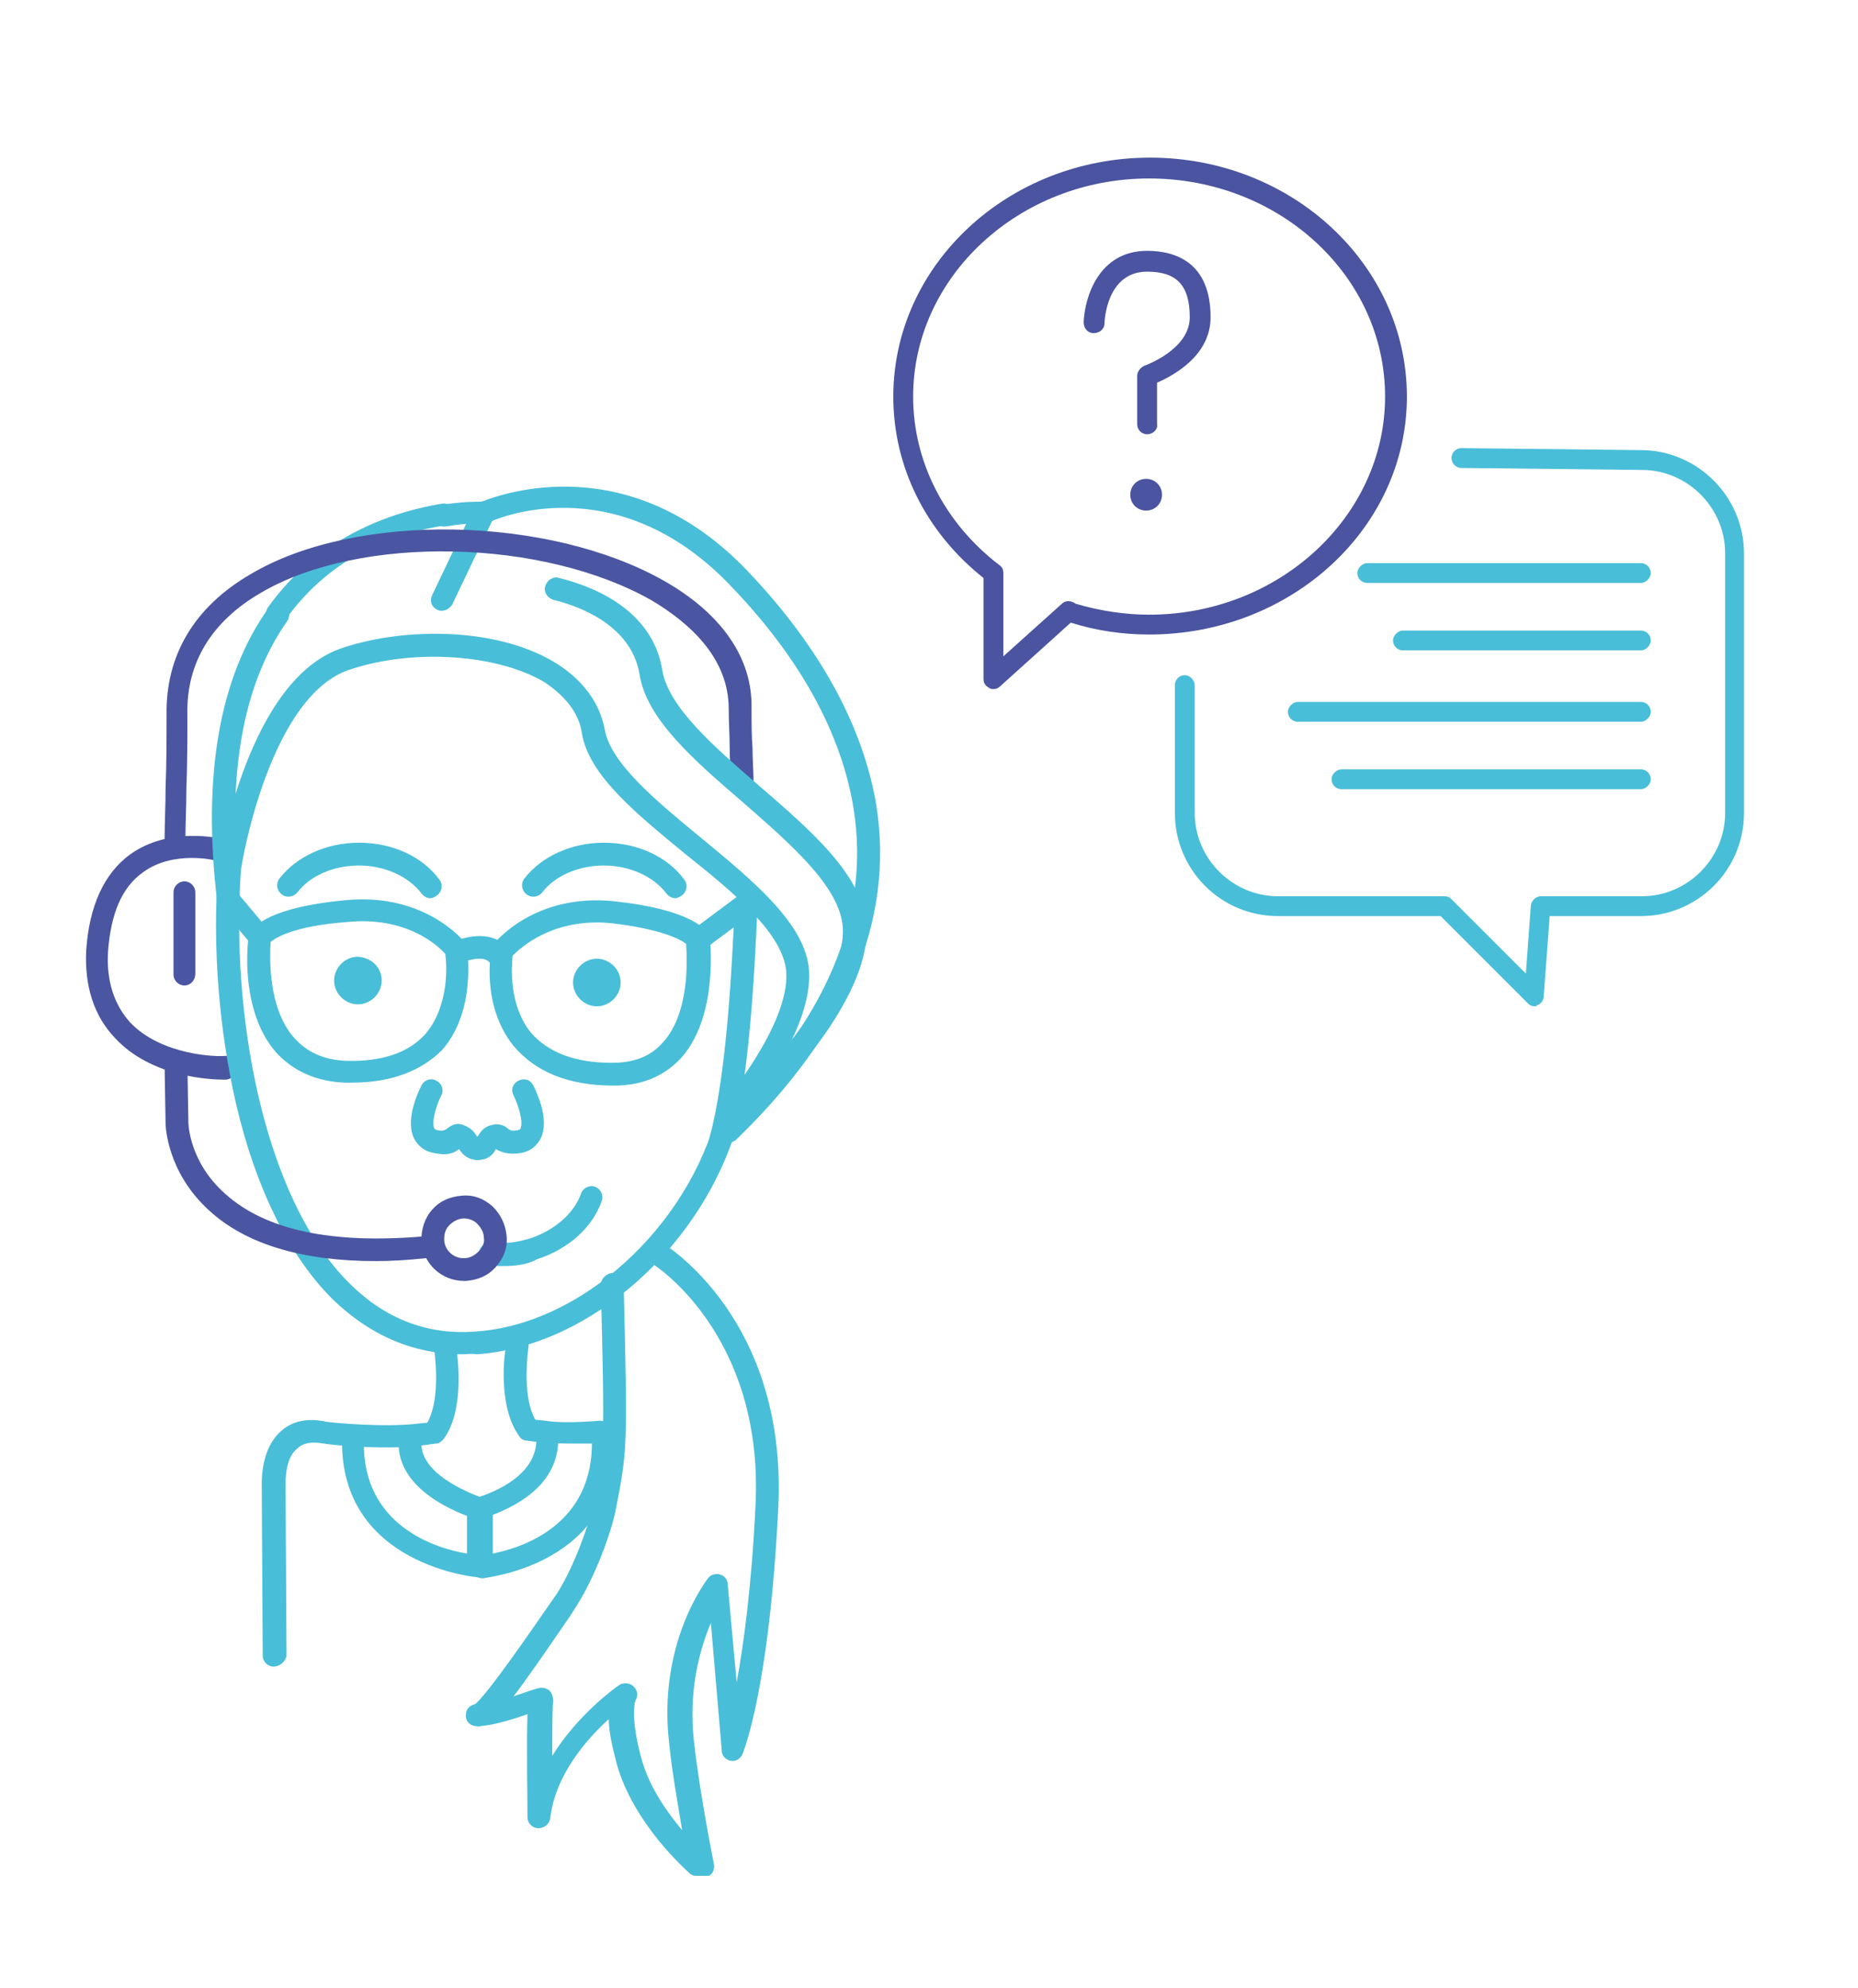 <?xml version="1.0" encoding="UTF-8"?> <!-- Generator: Adobe Illustrator 23.0.2, SVG Export Plug-In . SVG Version: 6.00 Build 0) --> <svg xmlns="http://www.w3.org/2000/svg" xmlns:xlink="http://www.w3.org/1999/xlink" id="Ebene_1" x="0px" y="0px" viewBox="0 0 187.4 200.5" style="enable-background:new 0 0 187.4 200.5;" xml:space="preserve"> <style type="text/css"> .st0{clip-path:url(#SVGID_2_);} .st1{fill:#49BED8;} .st2{clip-path:url(#SVGID_4_);} .st3{clip-path:url(#SVGID_6_);} .st4{clip-path:url(#SVGID_8_);} .st5{fill:#4A54A0;} .st6{clip-path:url(#SVGID_10_);} .st7{clip-path:url(#SVGID_12_);} .st8{clip-path:url(#SVGID_14_);} .st9{clip-path:url(#SVGID_16_);} .st10{clip-path:url(#SVGID_18_);} .st11{clip-path:url(#SVGID_20_);} .st12{clip-path:url(#SVGID_22_);} .st13{clip-path:url(#SVGID_24_);} .st14{clip-path:url(#SVGID_26_);} .st15{clip-path:url(#SVGID_28_);} .st16{clip-path:url(#SVGID_30_);} .st17{clip-path:url(#SVGID_32_);} .st18{clip-path:url(#SVGID_34_);} .st19{clip-path:url(#SVGID_36_);} .st20{clip-path:url(#SVGID_38_);} .st21{clip-path:url(#SVGID_40_);} .st22{clip-path:url(#SVGID_42_);} .st23{clip-path:url(#SVGID_44_);} .st24{clip-path:url(#SVGID_46_);} .st25{clip-path:url(#SVGID_48_);} .st26{clip-path:url(#SVGID_50_);} .st27{clip-path:url(#SVGID_52_);} .st28{clip-path:url(#SVGID_54_);} .st29{clip-path:url(#SVGID_56_);} .st30{fill:#4A56A1;} .st31{clip-path:url(#SVGID_58_);} .st32{clip-path:url(#SVGID_60_);} .st33{clip-path:url(#SVGID_62_);} .st34{clip-path:url(#SVGID_64_);} .st35{clip-path:url(#SVGID_66_);} .st36{clip-path:url(#SVGID_68_);} .st37{clip-path:url(#SVGID_70_);} .st38{clip-path:url(#SVGID_72_);} .st39{clip-path:url(#SVGID_74_);} .st40{clip-path:url(#SVGID_76_);} .st41{clip-path:url(#SVGID_78_);} .st42{clip-path:url(#SVGID_80_);} .st43{clip-path:url(#SVGID_82_);} .st44{clip-path:url(#SVGID_84_);} .st45{clip-path:url(#SVGID_86_);} .st46{clip-path:url(#SVGID_88_);} .st47{clip-path:url(#SVGID_90_);} .st48{clip-path:url(#SVGID_92_);} .st49{clip-path:url(#SVGID_94_);} .st50{clip-path:url(#SVGID_96_);} .st51{clip-path:url(#SVGID_98_);} .st52{clip-path:url(#SVGID_100_);} .st53{clip-path:url(#SVGID_102_);} .st54{clip-path:url(#SVGID_104_);} .st55{clip-path:url(#SVGID_106_);} .st56{clip-path:url(#SVGID_108_);} .st57{clip-path:url(#SVGID_110_);} .st58{clip-path:url(#SVGID_112_);} .st59{clip-path:url(#SVGID_114_);} .st60{clip-path:url(#SVGID_116_);} .st61{clip-path:url(#SVGID_118_);} .st62{clip-path:url(#SVGID_120_);} .st63{clip-path:url(#SVGID_122_);} .st64{clip-path:url(#SVGID_124_);} .st65{clip-path:url(#SVGID_126_);} .st66{clip-path:url(#SVGID_128_);} .st67{clip-path:url(#SVGID_130_);} .st68{clip-path:url(#SVGID_132_);} .st69{clip-path:url(#SVGID_134_);} .st70{clip-path:url(#SVGID_136_);} .st71{clip-path:url(#SVGID_138_);} .st72{fill:none;} .st73{clip-path:url(#SVGID_140_);} .st74{clip-path:url(#SVGID_142_);} .st75{clip-path:url(#SVGID_144_);} .st76{clip-path:url(#SVGID_146_);} .st77{clip-path:url(#SVGID_148_);} .st78{clip-path:url(#SVGID_150_);} .st79{clip-path:url(#SVGID_152_);} .st80{clip-path:url(#SVGID_154_);} .st81{clip-path:url(#SVGID_156_);} .st82{clip-path:url(#SVGID_158_);} .st83{clip-path:url(#SVGID_160_);} .st84{clip-path:url(#SVGID_162_);} .st85{clip-path:url(#SVGID_164_);} .st86{clip-path:url(#SVGID_166_);} .st87{clip-path:url(#SVGID_168_);} .st88{clip-path:url(#SVGID_170_);} .st89{clip-path:url(#SVGID_172_);} .st90{clip-path:url(#SVGID_174_);} .st91{clip-path:url(#SVGID_176_);} .st92{clip-path:url(#SVGID_178_);} .st93{clip-path:url(#SVGID_180_);} .st94{clip-path:url(#SVGID_182_);} .st95{clip-path:url(#SVGID_184_);} .st96{clip-path:url(#SVGID_186_);} .st97{clip-path:url(#SVGID_188_);} .st98{clip-path:url(#SVGID_190_);} .st99{clip-path:url(#SVGID_192_);} .st100{clip-path:url(#SVGID_194_);} .st101{clip-path:url(#SVGID_196_);} .st102{clip-path:url(#SVGID_198_);} .st103{clip-path:url(#SVGID_200_);} .st104{clip-path:url(#SVGID_202_);} .st105{clip-path:url(#SVGID_204_);} .st106{clip-path:url(#SVGID_206_);} .st107{clip-path:url(#SVGID_208_);} .st108{clip-path:url(#SVGID_210_);} .st109{clip-path:url(#SVGID_212_);} .st110{clip-path:url(#SVGID_214_);} .st111{clip-path:url(#SVGID_216_);} .st112{clip-path:url(#SVGID_218_);} .st113{clip-path:url(#SVGID_220_);} .st114{clip-path:url(#SVGID_222_);} .st115{clip-path:url(#SVGID_224_);} .st116{clip-path:url(#SVGID_226_);} .st117{clip-path:url(#SVGID_228_);} .st118{clip-path:url(#SVGID_230_);} .st119{clip-path:url(#SVGID_232_);} .st120{clip-path:url(#SVGID_234_);} .st121{clip-path:url(#SVGID_236_);} .st122{clip-path:url(#SVGID_238_);} .st123{clip-path:url(#SVGID_240_);} .st124{clip-path:url(#SVGID_242_);} .st125{clip-path:url(#SVGID_244_);} .st126{clip-path:url(#SVGID_246_);} .st127{clip-path:url(#SVGID_248_);} .st128{clip-path:url(#SVGID_250_);} .st129{clip-path:url(#SVGID_252_);} .st130{clip-path:url(#SVGID_254_);} .st131{clip-path:url(#SVGID_256_);} .st132{clip-path:url(#SVGID_258_);} </style> <g> <g> <g> <g> <defs> <rect id="SVGID_1_" x="6.9" y="44.6" width="89" height="145.5"></rect> </defs> <clipPath id="SVGID_2_"> <use xlink:href="#SVGID_1_" style="overflow:visible;"></use> </clipPath> <g class="st0"> <path class="st1" d="M-52-10.1c-0.1,0-0.2,0-0.3,0c-0.5,0-1-0.1-1.5-0.3L-75-19l0.8-2.1l21.2,8.6c0.3,0.1,0.5,0.2,0.8,0.2 c1.5,0.1,2.5-0.5,3-1.7s0.3-2.3-0.8-3.3c-0.2-0.2-0.5-0.3-0.7-0.5l-21.8-8.7l0.8-2.1l21.8,8.7c0.6,0.2,1,0.5,1.5,0.9 c1.7,1.6,2.2,3.8,1.3,5.8S-49.8-10.1-52-10.1z"></path> </g> </g> </g> </g> <g> <g> <g> <defs> <rect id="SVGID_3_" x="6.9" y="44.6" width="89" height="145.5"></rect> </defs> <clipPath id="SVGID_4_"> <use xlink:href="#SVGID_3_" style="overflow:visible;"></use> </clipPath> <g class="st2"> <path class="st1" d="M-91.3-10.4c-8.1,0-15.8-4.9-19-12.9l0,0c-4.1-10.5,1-22.4,11.5-26.5s22.3,1,26.5,11.5 c4.1,10.5-1,22.3-11.5,26.5C-86.3-10.9-88.8-10.4-91.3-10.4z M-108.2-24.2c3.7,9.3,14.2,13.9,23.6,10.2s13.9-14.3,10.2-23.5 S-88.7-51.4-98-47.7S-111.9-33.5-108.2-24.2L-108.2-24.2z"></path> </g> </g> </g> </g> <g> <g> <g> <defs> <rect id="SVGID_5_" x="6.9" y="44.6" width="89" height="145.5"></rect> </defs> <clipPath id="SVGID_6_"> <use xlink:href="#SVGID_5_" style="overflow:visible;"></use> </clipPath> <g class="st3"> <path class="st1" d="M-91.4-16.9c-5.4,0-10.6-3.3-12.7-8.6c-1.3-3.4-1.3-7.1,0.2-10.5c1.4-3.3,4.1-5.9,7.5-7.3 c7-2.8,14.9,0.7,17.7,7.7s-0.7,14.9-7.7,17.7C-88-17.2-89.7-16.9-91.4-16.9z M-91.4-42c-1.4,0-2.8,0.3-4.2,0.8 c-2.8,1.1-5.1,3.3-6.3,6.1s-1.3,5.9-0.1,8.7l0,0c2.3,5.8,8.9,8.7,14.8,6.4c5.8-2.3,8.7-8.9,6.4-14.8 C-82.6-39.2-86.9-42-91.4-42z"></path> </g> </g> </g> </g> <g> <g> <g> <defs> <rect id="SVGID_7_" x="6.9" y="44.6" width="89" height="145.5"></rect> </defs> <clipPath id="SVGID_8_"> <use xlink:href="#SVGID_7_" style="overflow:visible;"></use> </clipPath> <g class="st4"> <path class="st5" d="M12.3-15.9c-0.2,0-0.3,0-0.5-0.1c-0.4-0.2-0.7-0.6-0.7-1v-11.3c-6.4-5-10-12.4-10-20.2 c0-14.6,12.8-26.6,28.5-26.6s28.5,11.9,28.5,26.6C58.1-33.9,45.3-22,29.6-22c-3,0-5.9-0.4-8.8-1.3L13-16.2 C12.8-16,12.6-15.9,12.3-15.9z M29.6-72.8c-14.5,0-26.3,10.9-26.3,24.3c0,7.3,3.5,14.1,9.6,18.8c0.3,0.2,0.5,0.5,0.5,0.9v9.3 l6.5-5.9c0.4-0.4,1.1-0.4,1.5,0c2.6,0.8,5.4,1.2,8.2,1.2c14.5,0,26.3-10.9,26.3-24.3S44.1-72.8,29.6-72.8z"></path> </g> </g> </g> </g> <g> <g> <g> <defs> <rect id="SVGID_9_" x="6.9" y="44.6" width="89" height="145.5"></rect> </defs> <clipPath id="SVGID_10_"> <use xlink:href="#SVGID_9_" style="overflow:visible;"></use> </clipPath> <g class="st6"> <path class="st1" d="M72.5,19.4c-0.3,0-0.6-0.1-0.8-0.3L62,9.4H44c-6.3,0-11.5-5.2-11.5-11.5v-14.2c0-0.6,0.5-1.1,1.1-1.1 s1.1,0.5,1.1,1.1v14.2c0,5.1,4.2,9.2,9.2,9.2h18.6c0.3,0,0.6,0.1,0.8,0.3l8.2,8.3L72,8.2c0-0.6,0.5-1.1,1.1-1.1h11.2 c5.1,0,9.2-4.2,9.2-9.2V-31c0-5.1-4.2-9.2-9.2-9.2l-20-0.2c-0.6,0-1.1-0.5-1.1-1.1s0.5-1.1,1.1-1.1l0,0l20,0.2 c6.3,0,11.5,5.2,11.5,11.5V-2c0,6.3-5.2,11.5-11.5,11.5h-10l-0.6,9c0,0.4-0.3,0.8-0.7,1C72.8,19.4,72.7,19.4,72.5,19.4z"></path> </g> </g> </g> </g> <g> <g> <g> <defs> <rect id="SVGID_11_" x="6.9" y="44.6" width="89" height="145.5"></rect> </defs> <clipPath id="SVGID_12_"> <use xlink:href="#SVGID_11_" style="overflow:visible;"></use> </clipPath> <g class="st7"> <path class="st5" d="M29.4-44.3c-0.6,0-1.2-0.5-1.2-1.2v-5.4c0-0.5,0.3-0.9,0.8-1.1c0,0,5.1-1.8,5.1-5.4c0-3.6-1.4-5.1-4.8-5.1 c-4.6,0-4.8,5.5-4.8,5.7c0,0.6-0.5,1.1-1.2,1.1c-0.6,0-1.1-0.5-1.1-1.2c0.1-2.8,1.6-8,7.1-8c3.2,0,7.1,1.3,7.1,7.4 c0,4.3-4.1,6.5-5.9,7.3v4.6C30.6-44.8,30.1-44.3,29.4-44.3z"></path> </g> </g> </g> </g> <g> <g> <g> <defs> <rect id="SVGID_13_" x="6.9" y="44.6" width="89" height="145.5"></rect> </defs> <clipPath id="SVGID_14_"> <use xlink:href="#SVGID_13_" style="overflow:visible;"></use> </clipPath> <g class="st8"> <path class="st5" d="M31-37.6c0,1-0.8,1.8-1.8,1.8s-1.8-0.8-1.8-1.8s0.8-1.8,1.8-1.8C30.2-39.3,31-38.5,31-37.6"></path> </g> </g> </g> </g> <g> <g> <g> <defs> <rect id="SVGID_15_" x="6.9" y="44.6" width="89" height="145.5"></rect> </defs> <clipPath id="SVGID_16_"> <use xlink:href="#SVGID_15_" style="overflow:visible;"></use> </clipPath> <g class="st9"> <path class="st1" d="M-218.2,5.8h-21.6c-0.5,0-0.9,0.4-0.9,0.9s0.4,0.9,0.9,0.9h21.6c0.5,0,0.9-0.4,0.9-0.9 C-217.4,6.1-217.7,5.8-218.2,5.8"></path> </g> </g> </g> </g> <g> <g> <g> <defs> <rect id="SVGID_17_" x="6.9" y="44.6" width="89" height="145.5"></rect> </defs> <clipPath id="SVGID_18_"> <use xlink:href="#SVGID_17_" style="overflow:visible;"></use> </clipPath> <g class="st10"> <path class="st1" d="M-218.2,7.8h-21.6c-0.7,0-1.2-0.5-1.2-1.2s0.5-1.2,1.2-1.2h21.6c0.7,0,1.2,0.5,1.2,1.2 S-217.6,7.8-218.2,7.8z M-239.8,6.1c-0.3,0-0.5,0.2-0.5,0.5s0.2,0.5,0.5,0.5h21.6c0.3,0,0.5-0.2,0.5-0.5s-0.2-0.5-0.5-0.5 H-239.8z"></path> </g> </g> </g> </g> <g> <g> <g> <defs> <rect id="SVGID_19_" x="6.9" y="44.6" width="89" height="145.5"></rect> </defs> <clipPath id="SVGID_20_"> <use xlink:href="#SVGID_19_" style="overflow:visible;"></use> </clipPath> <g class="st11"> <path class="st1" d="M-240.6-3.8c0,0.5,0.4,0.9,0.9,0.9h23.3c0.5,0,0.9-0.4,0.9-0.9s-0.4-0.9-0.9-0.9h-23.3 C-240.2-4.6-240.6-4.3-240.6-3.8"></path> </g> </g> </g> </g> <g> <g> <g> <defs> <rect id="SVGID_21_" x="6.9" y="44.6" width="89" height="145.5"></rect> </defs> <clipPath id="SVGID_22_"> <use xlink:href="#SVGID_21_" style="overflow:visible;"></use> </clipPath> <g class="st12"> <path class="st1" d="M-216.4-2.6h-23.3c-0.7,0-1.2-0.5-1.2-1.2s0.5-1.2,1.2-1.2h23.3c0.7,0,1.2,0.5,1.2,1.2 S-215.8-2.6-216.4-2.6z M-239.7-4.3c-0.3,0-0.5,0.2-0.5,0.5s0.2,0.5,0.5,0.5h23.3c0.3,0,0.5-0.2,0.5-0.5s-0.2-0.5-0.5-0.5 H-239.7z"></path> </g> </g> </g> </g> <g> <g> <g> <defs> <rect id="SVGID_23_" x="6.9" y="44.6" width="89" height="145.5"></rect> </defs> <clipPath id="SVGID_24_"> <use xlink:href="#SVGID_23_" style="overflow:visible;"></use> </clipPath> <g class="st13"> <path class="st1" d="M-240.6,1.2c0,0.5,0.4,0.9,0.9,0.9h26.6c0.5,0,0.9-0.4,0.9-0.9s-0.4-0.9-0.9-0.9h-26.6 C-240.2,0.4-240.6,0.8-240.6,1.2"></path> </g> </g> </g> </g> <g> <g> <g> <defs> <rect id="SVGID_25_" x="6.9" y="44.6" width="89" height="145.5"></rect> </defs> <clipPath id="SVGID_26_"> <use xlink:href="#SVGID_25_" style="overflow:visible;"></use> </clipPath> <g class="st14"> <path class="st1" d="M-213.1,2.4h-26.6c-0.7,0-1.2-0.5-1.2-1.2s0.5-1.2,1.2-1.2h26.6c0.7,0,1.2,0.5,1.2,1.2 C-211.9,1.9-212.4,2.4-213.1,2.4z M-239.7,0.7c-0.3,0-0.5,0.2-0.5,0.5s0.2,0.5,0.5,0.5h26.6c0.3,0,0.5-0.2,0.5-0.5 s-0.2-0.5-0.5-0.5C-213.1,0.7-239.7,0.7-239.7,0.7z"></path> </g> </g> </g> </g> <g> <g> <g> <defs> <rect id="SVGID_27_" x="6.9" y="44.6" width="89" height="145.5"></rect> </defs> <clipPath id="SVGID_28_"> <use xlink:href="#SVGID_27_" style="overflow:visible;"></use> </clipPath> <g class="st15"> <path class="st1" d="M-225.2-51.5c0.5,0.3,0.9,0.7,1.1,1.2c1.1,1.8,0.4,4.2-1.4,5.2c-0.6,0.3-1.2,0.5-1.9,0.5 c-0.3,0-0.7,0-1-0.1c-1-0.3-1.8-0.9-2.3-1.8c-1.1-1.8-0.4-4.2,1.4-5.2c0.8-0.4,1.6-0.6,2.5-0.4l2.5-6.3 c0.6-1.5,1.9-2.5,3.4-2.8c1.6-0.3,3.1,0.3,4.1,1.4l2.8,3.1c0.6,0.6,1.4,1,2.2,0.9c0.9-0.1,1.6-0.5,2.1-1.2l2-2.8 c0.3-0.4,0.8-0.5,1.2-0.2s0.5,0.8,0.2,1.2l-2,2.8c-0.8,1.1-2,1.8-3.4,1.9c-1.4,0.1-2.7-0.5-3.6-1.5l-2.8-3.1 c-0.6-0.7-1.6-1-2.6-0.9c-1,0.2-1.7,0.8-2.1,1.7L-225.2-51.5z"></path> </g> </g> </g> </g> <g> <g> <g> <defs> <rect id="SVGID_29_" x="6.9" y="44.6" width="89" height="145.5"></rect> </defs> <clipPath id="SVGID_30_"> <use xlink:href="#SVGID_29_" style="overflow:visible;"></use> </clipPath> <g class="st16"> <path class="st1" d="M-227.4-44.2c-0.4,0-0.8,0-1.1-0.1c-1.1-0.3-2-1-2.5-2c-0.6-1-0.7-2.1-0.4-3.2c0.3-1.1,1-2,2-2.5 c0.7-0.4,1.6-0.6,2.4-0.5l2.4-6.1c0.6-1.6,2-2.7,3.6-3c1.7-0.3,3.3,0.3,4.5,1.5l2.8,3.1c0.5,0.5,1.2,0.8,2,0.8 c0.7,0,1.4-0.4,1.9-1l2-2.8c0.4-0.5,1.1-0.7,1.7-0.3c0.3,0.2,0.4,0.5,0.5,0.8s0,0.6-0.2,0.9l-2,2.8c-0.9,1.2-2.2,2-3.7,2 s-2.9-0.5-3.9-1.6l-2.8-3.1c-0.6-0.6-1.4-0.9-2.2-0.8c-0.8,0.1-1.5,0.7-1.9,1.5l-2.4,6.1c0.4,0.3,0.8,0.7,1,1.2 c1.1,2,0.4,4.6-1.6,5.7C-226-44.4-226.7-44.2-227.4-44.2z M-227.5-51.8c-0.6,0-1.2,0.2-1.7,0.4c-0.8,0.5-1.4,1.2-1.6,2.1 c-0.2,0.9-0.1,1.9,0.3,2.7c0.5,0.8,1.2,1.4,2.1,1.7s1.9,0.1,2.7-0.3c1.7-1,2.3-3.1,1.3-4.8c-0.2-0.4-0.6-0.8-1.1-1.1 c-0.1-0.1-0.2-0.3-0.1-0.4l2.5-6.3c0.4-1,1.3-1.7,2.4-1.9c1.1-0.2,2.1,0.2,2.9,1l2.8,3.1c0.9,1,2.1,1.5,3.3,1.4 c1.3-0.1,2.4-0.7,3.2-1.8l2-2.8c0.1-0.1,0.1-0.2,0.1-0.4c0-0.1-0.1-0.3-0.2-0.3c-0.2-0.2-0.6-0.1-0.7,0.1l-2,2.8 c-0.6,0.8-1.4,1.3-2.4,1.3c-1,0.1-1.9-0.3-2.5-1l-2.8-3.1c-1-1.1-2.4-1.6-3.8-1.3c-1.4,0.3-2.6,1.2-3.1,2.6l-2.5,6.3 c-0.1,0.2-0.2,0.2-0.4,0.2C-227.1-51.8-227.3-51.8-227.5-51.8z"></path> </g> </g> </g> </g> <g> <g> <g> <defs> <rect id="SVGID_31_" x="6.9" y="44.6" width="89" height="145.5"></rect> </defs> <clipPath id="SVGID_32_"> <use xlink:href="#SVGID_31_" style="overflow:visible;"></use> </clipPath> <g class="st17"> <path class="st1" d="M-225.6-49.4c0.6,1,0.2,2.3-0.8,2.9c-0.5,0.3-1.1,0.3-1.6,0.2s-1-0.5-1.3-1l0,0c-0.6-1-0.2-2.3,0.8-2.9 c0.3-0.2,0.6-0.2,1-0.3l-0.7,1.8c-0.2,0.4,0,0.9,0.5,1.1c0.1,0,0.2,0.1,0.3,0.1c0.3,0,0.7-0.2,0.8-0.5l0.7-1.8 C-225.8-49.7-225.7-49.6-225.6-49.4"></path> </g> </g> </g> </g> <g> <g> <g> <defs> <rect id="SVGID_33_" x="6.9" y="44.6" width="89" height="145.5"></rect> </defs> <clipPath id="SVGID_34_"> <use xlink:href="#SVGID_33_" style="overflow:visible;"></use> </clipPath> <g class="st18"> <path class="st1" d="M-227.4-45.9c-0.2,0-0.4,0-0.7-0.1c-0.6-0.2-1.2-0.6-1.5-1.2c-0.7-1.2-0.3-2.7,0.9-3.3 c0.3-0.2,0.7-0.3,1.1-0.3c0.1,0,0.2,0,0.3,0.1s0.1,0.2,0,0.3l-0.7,1.8c-0.1,0.3,0,0.6,0.3,0.7c0.3,0.1,0.6,0,0.7-0.3l0.7-1.8 c0-0.1,0.1-0.2,0.2-0.2c0.1,0,0.2,0,0.3,0.1c0.2,0.2,0.3,0.3,0.4,0.5l0,0c0.7,1.2,0.3,2.7-0.9,3.3 C-226.6-46-227-45.9-227.4-45.9z M-228.1-50c-0.1,0-0.2,0.1-0.2,0.1c-0.9,0.5-1.1,1.6-0.7,2.4c0.2,0.4,0.6,0.7,1.1,0.8 s0.9,0.1,1.4-0.2c0.8-0.5,1.1-1.5,0.7-2.3l-0.5,1.2c-0.2,0.5-0.6,0.8-1.1,0.8c-0.1,0-0.3,0-0.4-0.1c-0.6-0.2-0.9-0.9-0.7-1.6 L-228.1-50z"></path> </g> </g> </g> </g> <g> <g> <g> <defs> <rect id="SVGID_35_" x="6.9" y="44.6" width="89" height="145.5"></rect> </defs> <clipPath id="SVGID_36_"> <use xlink:href="#SVGID_35_" style="overflow:visible;"></use> </clipPath> <g class="st19"> <path class="st1" d="M-232.2-21.7h-0.7c-0.1,0-0.2,0.1-0.3,0.3s-0.2,0.4-0.2,0.5s0.1,0.2,0.1,0.2h1.1c0.2,1.6,0.6,2.8,1.4,3.5 c0.8,0.8,1.7,1.2,2.8,1.2s2.1-0.3,2.9-1c0.8-0.7,1.2-1.5,1.2-2.3c0-0.3-0.1-0.6-0.3-0.8c-0.2-0.2-0.4-0.3-0.8-0.3 c-0.2,0-0.3,0.1-0.5,0.2c-0.1,0.1-0.3,0.4-0.5,0.9c-0.3,0.7-0.6,1.2-1,1.4s-0.7,0.3-1.1,0.3c-1.1,0-1.7-1-1.9-3h2.5 c0.1,0,0.2-0.1,0.3-0.3c0.1-0.2,0.1-0.4,0.1-0.5s-0.1-0.2-0.2-0.2h-2.8c0-0.1,0-0.3,0-0.5v-0.8h2.5c0.1,0,0.2-0.1,0.3-0.3 c0.1-0.2,0.1-0.4,0.1-0.5s-0.1-0.2-0.2-0.2h-2.7c0.1-0.9,0.3-1.6,0.6-2s0.8-0.6,1.4-0.6c0.5,0,0.9,0.1,1.1,0.3 c0.2,0.2,0.4,0.5,0.6,0.9c0.1,0.3,0.3,0.5,0.4,0.7s0.3,0.2,0.6,0.2s0.5-0.1,0.6-0.3c0.2-0.2,0.3-0.4,0.3-0.7 c0-0.8-0.4-1.5-1.1-2s-1.7-0.8-2.7-0.8c-2.4,0-3.8,1.5-4.1,4.4h-0.8c-0.1,0-0.2,0.1-0.3,0.3s-0.2,0.4-0.2,0.5s0.1,0.2,0.1,0.2 h1c0,0.5,0,0.8,0,1.1L-232.2-21.7C-232.3-21.7-232.2-21.7-232.2-21.7z"></path> </g> </g> </g> </g> <g> <g> <g> <defs> <rect id="SVGID_37_" x="6.9" y="44.6" width="89" height="145.5"></rect> </defs> <clipPath id="SVGID_38_"> <use xlink:href="#SVGID_37_" style="overflow:visible;"></use> </clipPath> <g class="st20"> <path class="st1" d="M-227.9-15.7c-1.1,0-2.1-0.4-3-1.2c-0.8-0.8-1.3-2-1.5-3.5h-0.9c-0.2,0-0.4-0.1-0.4-0.4 c0-0.2,0.1-0.4,0.2-0.6c0.1-0.2,0.2-0.4,0.5-0.4h0.5V-22c0-0.2,0-0.5,0-0.8h-0.8c-0.2,0-0.4-0.1-0.4-0.4c0-0.2,0.1-0.4,0.2-0.6 c0.1-0.2,0.2-0.4,0.5-0.4h0.6c0.4-2.9,1.9-4.4,4.3-4.4c1.1,0,2.1,0.3,2.9,0.9c0.8,0.6,1.2,1.3,1.2,2.2c0,0.3-0.1,0.6-0.3,0.9 c-0.2,0.2-0.5,0.4-0.8,0.4c-0.4,0-0.6-0.1-0.8-0.3c-0.1-0.2-0.3-0.4-0.4-0.7c-0.1-0.4-0.3-0.6-0.5-0.8c-0.2-0.2-0.5-0.2-1-0.2 s-0.9,0.2-1.2,0.6s-0.5,0.9-0.6,1.6h2.4c0.2,0,0.4,0.1,0.4,0.5c0,0.2-0.1,0.4-0.2,0.6c-0.1,0.2-0.2,0.4-0.5,0.4h-2.3v0.6 c0,0.1,0,0.2,0,0.3h2.6c0.2,0,0.4,0.1,0.4,0.4c0,0.2-0.1,0.4-0.2,0.7c-0.1,0.2-0.2,0.4-0.5,0.4h-2.2c0.2,1.7,0.8,2.5,1.7,2.5 c0.4,0,0.7-0.1,1-0.3c0.3-0.2,0.6-0.6,0.9-1.3c0.2-0.5,0.4-0.8,0.6-1c0.2-0.2,0.4-0.2,0.6-0.2c0.4,0,0.7,0.1,0.9,0.4 s0.3,0.6,0.3,1c0,0.9-0.4,1.7-1.3,2.5C-225.7-16-226.7-15.7-227.9-15.7z M-233.1-20.8h1.2v0.2c0.1,1.5,0.6,2.7,1.4,3.4 c0.8,0.7,1.6,1.1,2.6,1.1c1.1,0,2-0.3,2.8-1s1.1-1.4,1.1-2.1c0-0.3-0.1-0.5-0.2-0.7c-0.1-0.2-0.4-0.2-0.6-0.2 c-0.1,0-0.2,0-0.3,0.1c-0.1,0-0.2,0.2-0.4,0.8c-0.3,0.8-0.7,1.3-1.1,1.5c-0.4,0.2-0.8,0.3-1.2,0.3c-1.2,0-1.9-1.1-2.1-3.2v-0.2 h2.7c0,0,0.1-0.1,0.1-0.2c0.1-0.2,0.1-0.3,0.1-0.4h-2.9v-0.2c0-0.1,0-0.3,0-0.6v-1h2.7c0,0,0.1-0.1,0.1-0.2 c0.1-0.2,0.1-0.3,0.1-0.4h-2.9V-24c0.1-1,0.3-1.7,0.7-2.1c0.4-0.5,0.9-0.7,1.6-0.7c0.6,0,1,0.1,1.3,0.4c0.2,0.2,0.5,0.6,0.6,1 c0.1,0.3,0.2,0.5,0.4,0.6c0.1,0.1,0.2,0.1,0.5,0.1c0.2,0,0.4-0.1,0.5-0.2s0.2-0.3,0.2-0.5c0-0.7-0.3-1.3-1-1.8 s-1.6-0.8-2.6-0.8c-2.3,0-3.6,1.4-3.9,4.2v0.2h-1c0,0-0.1,0.1-0.1,0.2c-0.1,0.2-0.1,0.3-0.1,0.4h1.2v0.2c0,0.5,0,0.8,0,1.1v0.5 h-0.9c0,0-0.1,0.1-0.1,0.2C-233.1-21-233.1-20.9-233.1-20.8z"></path> </g> </g> </g> </g> <g> <g> <g> <defs> <rect id="SVGID_39_" x="6.9" y="44.6" width="89" height="145.5"></rect> </defs> <clipPath id="SVGID_40_"> <use xlink:href="#SVGID_39_" style="overflow:visible;"></use> </clipPath> <g class="st21"> <path class="st1" d="M-104.9,115.8h29.5c0.4,0,0.8-0.4,0.8-0.8s-0.3-0.8-0.8-0.8h-29.5c-0.4,0-0.8,0.4-0.8,0.8 C-105.7,115.4-105.4,115.8-104.9,115.8"></path> </g> </g> </g> </g> <g> <g> <g> <defs> <rect id="SVGID_41_" x="6.9" y="44.6" width="89" height="145.5"></rect> </defs> <clipPath id="SVGID_42_"> <use xlink:href="#SVGID_41_" style="overflow:visible;"></use> </clipPath> <g class="st22"> <path class="st1" d="M-77.8,119.4h-25c-0.4,0-0.8,0.4-0.8,0.8s0.3,0.8,0.8,0.8h25c0.4,0,0.8-0.4,0.8-0.8 S-77.3,119.4-77.8,119.4"></path> </g> </g> </g> </g> <g> <g> <g> <defs> <rect id="SVGID_43_" x="6.9" y="44.6" width="89" height="145.5"></rect> </defs> <clipPath id="SVGID_44_"> <use xlink:href="#SVGID_43_" style="overflow:visible;"></use> </clipPath> <g class="st23"> <path class="st5" d="M-52.2,153.4l-28.3-16.8l28.9-22.2v37.2C-51.6,152.3-51.8,152.9-52.2,153.4 M-128.8,152.9 c-0.2-0.4-0.3-0.8-0.3-1.3v-36.5L-101,137L-128.8,152.9z M-125.9,154.8c-0.5,0-1-0.1-1.4-0.3l37-21.2l36.3,21.5 c-0.2,0.1-0.5,0.1-0.7,0.1L-125.9,154.8L-125.9,154.8z M-131,151.7c0,2.8,2.3,5.1,5.1,5.1h71.2c2.8,0,5.1-2.3,5.1-5.1v-39.3 c0-2.6-1.3-4.8-6-5.1c-0.6,0-1.1,0.4-1.1,1c0,0.5,0.4,1,1,1c3.1,0.2,3.8,1.2,4,2.6l-30.7,23.6l-7.4-4.4c-0.3-0.2-0.7-0.2-1,0 l-8.2,4.7l0,0l-29.9-23.3c0,0,0.8-2.8,4.5-3.1c0.5-0.1,1-0.5,1-1c0-0.6-0.5-1.1-1.1-1c-4.3,0.2-6.4,2.5-6.4,5.1L-131,151.7 L-131,151.7L-131,151.7z"></path> </g> </g> </g> </g> <g> <g> <g> <defs> <rect id="SVGID_45_" x="6.9" y="44.6" width="89" height="145.5"></rect> </defs> <clipPath id="SVGID_46_"> <use xlink:href="#SVGID_45_" style="overflow:visible;"></use> </clipPath> <g class="st24"> <path class="st5" d="M-54.7,156.9h-71.2c-2.9,0-5.2-2.4-5.2-5.2v-39.1c0-3.7,3.5-5.1,6.5-5.2c0.3,0,0.6,0.1,0.8,0.3 c0.2,0.2,0.3,0.5,0.3,0.8c0,0.6-0.5,1.1-1.1,1.1c-3.3,0.3-4.2,2.5-4.3,2.9l29.8,23.2l8.2-4.7c0.3-0.2,0.8-0.2,1.1,0l7.4,4.4 l30.6-23.6c-0.2-1.3-1-2.3-3.9-2.4c-0.6,0-1.1-0.5-1.1-1.1c0-0.3,0.1-0.6,0.3-0.8c0.2-0.2,0.5-0.3,0.8-0.3 c4.1,0.2,6.1,1.9,6.1,5.2v39.3C-49.5,154.6-51.8,156.9-54.7,156.9z M-124.6,107.6C-124.7,107.6-124.7,107.6-124.6,107.6 c-4.6,0.2-6.3,2.7-6.3,5v39.1c0,2.8,2.2,5,5,5h71.2c2.8,0,5-2.2,5-5v-39.3c0-3.2-1.9-4.7-5.9-5c-0.2,0-0.5,0.1-0.7,0.2 c-0.2,0.2-0.3,0.4-0.3,0.6c0,0.5,0.4,0.9,0.8,0.9c3.3,0.2,4,1.4,4.1,2.7v0.1l-30.8,23.7h-0.1l-7.4-4.4c-0.3-0.2-0.6-0.2-0.9,0 l-8.3,4.8l-0.1-0.1l-30-23.3v-0.1c0,0,0.8-2.8,4.6-3.2c0.5,0,0.8-0.4,0.8-0.9c0-0.2-0.1-0.5-0.3-0.7 C-124.2,107.6-124.4,107.6-124.6,107.6z M-54.7,154.9h-71.2c-0.5,0-1-0.1-1.4-0.4l-0.2-0.1l37.2-21.4h0.1l36.6,21.6l-0.3,0.1 C-54.2,154.9-54.5,154.9-54.7,154.9z M-127.1,154.4c0.4,0.2,0.8,0.2,1.2,0.2h71.2c0.1,0,0.3,0,0.4,0l-36-21.3L-127.1,154.4z M-52.1,153.6L-52.1,153.6l-28.6-16.9l0.1-0.1l29.1-22.4v37.5C-51.5,152.3-51.7,153-52.1,153.6L-52.1,153.6z M-80.3,136.6 l28.1,16.6c0.3-0.5,0.5-1,0.5-1.6v-37L-80.3,136.6z M-128.8,153.1l-0.1-0.1c-0.2-0.4-0.3-0.9-0.3-1.3v-36.8l28.4,22.1l-0.2,0.1 L-128.8,153.1z M-128.9,115.4v36.3c0,0.4,0.1,0.8,0.2,1.1l27.5-15.8L-128.9,115.4z"></path> </g> </g> </g> </g> <g> <g> <g> <defs> <rect id="SVGID_47_" x="6.9" y="44.6" width="89" height="145.5"></rect> </defs> <clipPath id="SVGID_48_"> <use xlink:href="#SVGID_47_" style="overflow:visible;"></use> </clipPath> <g class="st25"> <path class="st1" d="M-95.5,106.1c0.7,0.6,1.5,1,2.4,1.4c1,0.3,2,0.5,3.2,0.5c0.8,0,1.5-0.1,2.2-0.2s1.3-0.4,1.8-0.6 s1-0.6,1.4-1s0.9-1.2,0.8-1.3c-0.1-0.1-0.4-0.1-0.4-0.1c-0.6,0-1.1,0.2-1.5,0.6c-0.3,0.3-0.7,0.5-1,0.7 c-0.6,0.3-1.4,0.5-2.3,0.6c-1.1,0.1-2.2,0.1-3.1-0.1s-1.7-0.5-2.3-1c-0.6-0.5-1.1-1.1-1.4-1.7c-0.3-0.7-0.5-1.5-0.5-2.3 c0-0.6,0.1-1.2,0.2-1.9c0.2-0.6,0.4-1.1,0.7-1.6c0.3-0.6,0.8-1.1,1.2-1.4c0.5-0.4,1.1-0.7,1.7-0.9c0.7-0.2,1.4-0.3,2.2-0.3 c0.8,0,1.5,0.1,2.1,0.3c0.6,0.2,1.1,0.5,1.6,0.9c0.4,0.4,0.7,0.8,1,1.3c0.2,0.5,0.3,1.1,0.3,1.6c0,0.7-0.2,1.4-0.5,1.9 s-0.7,1.1-1.1,1.4s-0.8,0.5-1,0.5c-0.1,0-0.1,0-0.2-0.1s-0.1-0.1-0.1-0.3s0-0.3,0.1-0.7l1.1-5.2h-1.9l-0.2,0.8 c-0.4-0.7-1.2-1-2.2-1c-0.7,0-1.3,0.3-1.8,0.7c-0.6,0.5-1.1,1.1-1.4,1.8c-0.3,0.7-0.5,1.5-0.5,2.2s0.2,1.4,0.5,1.9 s0.7,0.9,1.2,1.1s1.1,0.3,1.6,0.1c0.6-0.1,1-0.4,1.5-0.8c0.1,0.3,0.2,0.5,0.4,0.6c0.2,0.1,0.5,0.2,0.9,0.2 c0.7,0,1.3-0.1,1.9-0.4s1.1-0.7,1.5-1.2s0.8-1.1,1-1.7s0.3-1.3,0.3-1.9c0-0.8-0.2-1.6-0.4-2.3c-0.3-0.7-0.7-1.3-1.3-1.8 c-0.6-0.5-1.2-0.9-2-1.2c-0.8-0.3-1.6-0.4-2.5-0.4c-1.1,0-2.2,0.2-3.1,0.6s-1.7,0.9-2.4,1.6c-0.7,0.7-1.2,1.4-1.5,2.4 c-0.3,0.9-0.5,1.9-0.5,2.9s0.2,1.9,0.5,2.7C-96.6,104.8-96.1,105.5-95.5,106.1 M-89.5,101.5c-0.2,0.6-0.4,1-0.8,1.4 c-0.3,0.4-0.8,0.6-1.2,0.6c-0.4,0-0.7-0.2-1-0.5c-0.2-0.3-0.4-0.8-0.4-1.3c0-0.6,0.1-1.1,0.3-1.6c0.2-0.5,0.4-1,0.8-1.3 c0.3-0.3,0.7-0.5,1.2-0.5c0.2,0,0.4,0,0.6,0.1s0.3,0.2,0.4,0.4c0.1,0.2,0.2,0.3,0.3,0.5c0.1,0.2,0.1,0.4,0.1,0.7 C-89.2,100.4-89.3,101-89.5,101.5"></path> </g> </g> </g> </g> <g> <g> <g> <defs> <rect id="SVGID_49_" x="6.9" y="44.6" width="89" height="145.5"></rect> </defs> <clipPath id="SVGID_50_"> <use xlink:href="#SVGID_49_" style="overflow:visible;"></use> </clipPath> <g class="st26"> <path class="st5" d="M-238.1,156.6c-19.1,0-34.7-15.6-34.7-34.7s15.5-34.7,34.7-34.7c9.4,0,18.1,3.7,24.5,10.5 c6.5,6.9,10.1,16.3,10.1,26.5c0,0.6-0.5,1.1-1.1,1.1s-1.1-0.5-1.1-1.1c0-9.7-3.4-18.5-9.5-24.9c-6-6.3-14.1-9.8-22.9-9.8 c-17.9,0-32.4,14.5-32.4,32.4s14.5,32.4,32.4,32.4c5.6,0,11.1-1.4,15.9-4.2c0.6-0.3,1.2-0.1,1.5,0.4s0.1,1.2-0.4,1.5 C-226.2,155.1-232.1,156.6-238.1,156.6z"></path> </g> </g> </g> </g> <g> <g> <g> <defs> <rect id="SVGID_51_" x="6.9" y="44.6" width="89" height="145.5"></rect> </defs> <clipPath id="SVGID_52_"> <use xlink:href="#SVGID_51_" style="overflow:visible;"></use> </clipPath> <g class="st27"> <path class="st5" d="M-204.3,126.7c-0.3,0-0.6-0.1-0.8-0.3l-6.4-6.5c-0.4-0.4-0.4-1.2,0-1.6s1.2-0.4,1.6,0l5.5,5.6l4.9-6.1 c0.4-0.5,1.1-0.6,1.6-0.2s0.6,1.1,0.2,1.6l-5.8,7.1C-203.7,126.6-204,126.7-204.3,126.7L-204.3,126.7z"></path> </g> </g> </g> </g> <g> <g> <g> <defs> <rect id="SVGID_53_" x="6.9" y="44.6" width="89" height="145.5"></rect> </defs> <clipPath id="SVGID_54_"> <use xlink:href="#SVGID_53_" style="overflow:visible;"></use> </clipPath> <g class="st28"> <path class="st1" d="M50.7,127.7c-0.5,0-0.9,0-1.4-0.1c-0.6-0.1-1-0.7-1-1.3c0.1-0.6,0.7-1.1,1.3-1c1.3,0.2,2.6,0,3.9-0.4 c2.4-0.8,4.4-2.5,5.1-4.5c0.2-0.6,0.9-0.9,1.4-0.7c0.6,0.2,0.9,0.9,0.7,1.4c-0.9,2.7-3.4,4.9-6.5,5.9 C53.1,127.6,51.9,127.7,50.7,127.7z"></path> </g> </g> </g> </g> <g> <g> <g> <defs> <rect id="SVGID_55_" x="6.9" y="44.6" width="89" height="145.5"></rect> </defs> <clipPath id="SVGID_56_"> <use xlink:href="#SVGID_55_" style="overflow:visible;"></use> </clipPath> <g class="st29"> <path class="st30" d="M22.7,108.9c-1.4,0-7.4-0.2-11.1-4.2c-2.1-2.2-3.1-5.2-2.9-8.9c0.3-4.4,1.8-7.7,4.4-9.6 c4-2.9,9.1-1.6,9.3-1.6c0.6,0.2,1,0.8,0.8,1.4s-0.8,1-1.4,0.8c0,0-4.3-1.1-7.4,1.2c-2.1,1.5-3.2,4.1-3.5,7.9 c-0.2,3,0.6,5.4,2.2,7.2c3.2,3.4,8.9,3.5,9.6,3.4l0,0c0.6,0,1.1,0.5,1.1,1.1C23.9,108.3,23.4,108.9,22.7,108.9 C22.8,108.9,22.7,108.9,22.7,108.9z"></path> </g> </g> </g> </g> <g> <g> <g> <defs> <rect id="SVGID_57_" x="6.9" y="44.6" width="89" height="145.5"></rect> </defs> <clipPath id="SVGID_58_"> <use xlink:href="#SVGID_57_" style="overflow:visible;"></use> </clipPath> <g class="st31"> <path class="st1" d="M46.7,136.6c-5,0-9.4-1.9-13.2-5.6c-4.3-4.3-7.7-11.1-9.7-19.7c-1.7-7.4-2.4-15.8-1.8-23.7v-0.1 c0.1-0.8,3-19.2,12.7-22.2c6.1-2,15.4-2.1,21.4,1.6c2.7,1.7,4.4,4,4.9,6.7c0.6,3.4,5.2,7.2,9.7,10.9 c5.2,4.3,10.6,8.7,10.9,13.4c0.4,5.9-5.9,13.8-7.1,15.1c-3.4,12.5-14.9,22.8-26.4,23.6C47.6,136.5,47.1,136.6,46.7,136.6z M24.3,87.8c-1,13.8,2,32.7,10.9,41.6c3.6,3.6,7.9,5.3,12.8,4.9c10.6-0.7,21.4-10.5,24.4-22.2c0-0.2,0.1-0.3,0.2-0.4 s7.1-8.3,6.7-13.7c-0.3-3.8-5.2-7.9-10.1-11.8c-5-4.1-9.8-8-10.5-12.2c-0.3-2.1-1.7-3.8-3.8-5.2c-4.7-2.8-13.1-3.4-19.5-1.3 C27.3,70,24.4,86.8,24.3,87.8z"></path> </g> </g> </g> </g> <g> <g> <g> <defs> <rect id="SVGID_59_" x="6.9" y="44.6" width="89" height="145.5"></rect> </defs> <clipPath id="SVGID_60_"> <use xlink:href="#SVGID_59_" style="overflow:visible;"></use> </clipPath> <g class="st32"> <path class="st1" d="M23,91.9c-0.6,0-1.1-0.4-1.1-1c-1.5-12.6,0.2-22.6,5.2-29.6c0.4-0.5,1.1-0.6,1.6-0.3 c0.5,0.4,0.6,1.1,0.3,1.6c-4.6,6.5-6.2,15.9-4.8,28c0.1,0.6-0.4,1.2-1,1.3C23.1,91.9,23.1,91.9,23,91.9z"></path> </g> </g> </g> </g> <g> <g> <g> <defs> <rect id="SVGID_61_" x="6.9" y="44.6" width="89" height="145.5"></rect> </defs> <clipPath id="SVGID_62_"> <use xlink:href="#SVGID_61_" style="overflow:visible;"></use> </clipPath> <g class="st33"> <path class="st1" d="M28,63.1c-0.2,0-0.5-0.1-0.7-0.2c-0.5-0.4-0.6-1.1-0.3-1.6c5.4-7.6,13.3-9.8,17.6-10.5 c0.6-0.1,1.2,0.3,1.3,0.9c0.1,0.6-0.3,1.2-1,1.3c-4.8,0.7-11.4,2.9-16.1,9.5C28.7,62.9,28.4,63.1,28,63.1z"></path> </g> </g> </g> </g> <g> <g> <g> <defs> <rect id="SVGID_63_" x="6.9" y="44.6" width="89" height="145.5"></rect> </defs> <clipPath id="SVGID_64_"> <use xlink:href="#SVGID_63_" style="overflow:visible;"></use> </clipPath> <g class="st34"> <path class="st1" d="M73.4,115.3c-0.3,0-0.6-0.1-0.8-0.4c-0.4-0.4-0.4-1.2,0-1.6c10.7-10.2,15.2-20.9,13.5-31.7 c-1.2-7.5-5.3-15.1-12.3-22.4C62,46.7,49.4,52.6,49.3,52.7c-0.2,0.1-0.4,0.1-0.6,0.1c0,0-1.5-0.1-3.7,0.3 c-0.6,0.1-1.2-0.3-1.3-0.9c-0.1-0.6,0.3-1.2,1-1.3c1.9-0.3,3.3-0.3,3.9-0.3c2-0.8,15-5.5,26.9,7.1c7.3,7.7,11.6,15.7,12.9,23.6 c1.8,11.6-3,22.9-14.2,33.7C73.9,115.2,73.6,115.3,73.4,115.3z"></path> </g> </g> </g> </g> <g> <g> <g> <defs> <rect id="SVGID_65_" x="6.9" y="44.6" width="89" height="145.5"></rect> </defs> <clipPath id="SVGID_66_"> <use xlink:href="#SVGID_65_" style="overflow:visible;"></use> </clipPath> <g class="st35"> <path class="st1" d="M70.2,189.2c-0.3,0-0.5-0.1-0.7-0.3s-5.6-4.9-7.3-11c-0.5-1.9-0.8-3.4-0.8-4.5c-2.2,2-5.4,5.6-5.9,10 c-0.1,0.6-0.6,1-1.2,1c-0.6,0-1.1-0.5-1.1-1.1c0-2-0.1-7.4,0-10.4c-1.4,0.5-3.4,1.1-4.7,1.2c-0.2,0.1-0.4,0-0.6,0 c-0.6-0.1-1-0.6-0.9-1.2c0-0.5,0.4-0.9,0.9-1c1.2-0.9,5.8-7.6,7.6-10.2l0.7-1c1.7-2.7,3.2-6.9,3.6-8.8c1.2-5.8,1.2-6,0.8-22.3 c0-0.6,0.5-1.1,1.1-1.2c0.6,0,1.1,0.5,1.2,1.1c0.4,16.4,0.4,16.7-0.8,22.8c-0.4,2.1-2,6.6-3.9,9.6l-0.7,1.1 c-2.6,3.8-4.4,6.4-5.7,8.1c0.9-0.3,1.7-0.6,2.4-0.8c0.4-0.1,0.8-0.1,1.2,0.2c0.3,0.3,0.4,0.7,0.4,1.1c-0.1,0.4-0.1,2.7-0.1,5.5 c2.6-4.2,6.4-6.9,6.7-7.1c0.4-0.3,1.1-0.3,1.5,0.1c0.4,0.4,0.5,0.9,0.2,1.4c-0.1,0.2-0.5,1.9,0.6,5.9c0.8,2.9,2.6,5.4,4.1,7.2 c-0.4-2.5-1-5.7-1.3-8.7c-1.2-10.1,3.7-16.4,3.9-16.7c0.3-0.4,0.8-0.5,1.2-0.4c0.4,0.1,0.8,0.5,0.8,1l0.9,9.9 c0.7-3.8,1.5-9.6,1.9-17.8c0.9-17.5-10.5-24.6-10.7-24.6c-0.5-0.3-0.7-1-0.4-1.6c0.3-0.5,1-0.7,1.6-0.4 c0.5,0.3,12.7,7.8,11.8,26.7c-0.9,18.4-3.5,24.6-3.6,24.9c-0.2,0.5-0.7,0.8-1.2,0.7s-0.9-0.5-0.9-1l-1.1-12.9 c-1.1,2.6-2.3,6.8-1.7,12c0.6,5.4,2,12.2,2,12.3c0.1,0.5-0.1,1-0.5,1.2C70.6,189.2,70.4,189.2,70.2,189.2z M63.7,171.3 L63.7,171.3L63.7,171.3z"></path> </g> </g> </g> </g> <g> <g> <g> <defs> <rect id="SVGID_67_" x="6.9" y="44.6" width="89" height="145.5"></rect> </defs> <clipPath id="SVGID_68_"> <use xlink:href="#SVGID_67_" style="overflow:visible;"></use> </clipPath> <g class="st36"> <path class="st1" d="M44.6,61.6c-0.2,0-0.3,0-0.5-0.1c-0.6-0.3-0.8-0.9-0.5-1.5l4.2-8.8c0.3-0.6,0.9-0.8,1.5-0.5 s0.8,0.9,0.5,1.5L45.6,61C45.4,61.3,45,61.6,44.6,61.6z"></path> </g> </g> </g> </g> <g> <g> <g> <defs> <rect id="SVGID_69_" x="6.9" y="44.6" width="89" height="145.5"></rect> </defs> <clipPath id="SVGID_70_"> <use xlink:href="#SVGID_69_" style="overflow:visible;"></use> </clipPath> <g class="st37"> <path class="st1" d="M61.9,109.5L61.9,109.5c-4.6,0-7.9-1.4-10.1-4c-3.3-4.1-2.3-9.6-2.2-9.8c0-0.2,0.1-0.4,0.2-0.5 c0.2-0.2,4.1-5.1,12.1-4.3c7.5,0.8,9.1,2.7,9.5,3.2c0.1,0.1,0.1,0.3,0.2,0.4c0,0.3,0.9,7.8-2.8,12.1 C67,108.6,64.7,109.5,61.9,109.5z M51.7,96.4c-0.1,1.1-0.4,4.9,1.8,7.7c1.7,2,4.4,3.1,8.2,3.1c2.2,0,3.9-0.6,5.2-2.1 c2.7-3,2.4-8.5,2.3-9.9c-0.5-0.4-2.4-1.5-7.7-2.1C55.7,92.6,52.5,95.6,51.7,96.4z"></path> </g> </g> </g> </g> <g> <g> <g> <defs> <rect id="SVGID_71_" x="6.9" y="44.6" width="89" height="145.5"></rect> </defs> <clipPath id="SVGID_72_"> <use xlink:href="#SVGID_71_" style="overflow:visible;"></use> </clipPath> <g class="st38"> <path class="st1" d="M50.3,97.5c-0.3,0-0.7-0.1-0.9-0.4c-0.6-0.8-2.4-0.2-2.8,0c-0.6,0.2-1.2,0-1.5-0.6s0-1.2,0.6-1.5 c1.4-0.6,4.1-1.2,5.5,0.7c0.4,0.5,0.3,1.2-0.2,1.6C50.8,97.4,50.5,97.5,50.3,97.5z"></path> </g> </g> </g> </g> <g> <g> <g> <defs> <rect id="SVGID_73_" x="6.9" y="44.6" width="89" height="145.5"></rect> </defs> <clipPath id="SVGID_74_"> <use xlink:href="#SVGID_73_" style="overflow:visible;"></use> </clipPath> <g class="st39"> <path class="st1" d="M72.7,116c-0.1,0-0.2,0-0.3,0c-0.6-0.2-1-0.8-0.8-1.4c1.6-5.9,2.2-16.1,2.5-23.3c0-0.6,0.6-1.1,1.2-1.1 s1.1,0.6,1.1,1.2c-0.3,7.3-0.9,17.7-2.6,23.8C73.7,115.6,73.2,116,72.7,116z"></path> </g> </g> </g> </g> <g> <g> <g> <defs> <rect id="SVGID_75_" x="6.9" y="44.6" width="89" height="145.5"></rect> </defs> <clipPath id="SVGID_76_"> <use xlink:href="#SVGID_75_" style="overflow:visible;"></use> </clipPath> <g class="st40"> <path class="st1" d="M70.4,95.9c-0.3,0-0.7-0.2-0.9-0.4c-0.4-0.5-0.3-1.2,0.2-1.6l4.7-3.5c0.5-0.4,1.2-0.3,1.6,0.2 s0.3,1.2-0.2,1.6l-4.7,3.5C70.9,95.9,70.6,95.9,70.4,95.9z"></path> </g> </g> </g> </g> <g> <g> <g> <defs> <rect id="SVGID_77_" x="6.9" y="44.6" width="89" height="145.5"></rect> </defs> <clipPath id="SVGID_78_"> <use xlink:href="#SVGID_77_" style="overflow:visible;"></use> </clipPath> <g class="st41"> <path class="st1" d="M35.5,109.2c-0.2,0-0.5,0-0.7,0c-2.9-0.1-5.3-1.2-7-3.1c-3.7-4.3-2.8-11.4-2.7-11.7c0-0.1,0.1-0.3,0.2-0.4 c0.3-0.6,2-2.5,9.5-3.2c8-0.8,12,4.1,12.1,4.3c0.1,0.1,0.2,0.3,0.2,0.5s1,6.3-2.5,10.3C42.5,108,39.5,109.2,35.5,109.2z M27.3,95c-0.1,1.4-0.3,6.6,2.3,9.6c1.3,1.5,3,2.3,5.3,2.4c3.6,0.1,6.3-0.8,8-2.7c2.4-2.8,2.2-7,2-8.1c-0.8-0.9-4-3.8-9.9-3.2 C29.6,93.4,27.8,94.6,27.3,95z"></path> </g> </g> </g> </g> <g> <g> <g> <defs> <rect id="SVGID_79_" x="6.9" y="44.6" width="89" height="145.5"></rect> </defs> <clipPath id="SVGID_80_"> <use xlink:href="#SVGID_79_" style="overflow:visible;"></use> </clipPath> <g class="st42"> <path class="st1" d="M26.2,95.6c-0.3,0-0.6-0.1-0.9-0.4l-3.1-3.7c-0.4-0.5-0.3-1.2,0.1-1.6c0.5-0.4,1.2-0.4,1.6,0.1l3.1,3.7 c0.4,0.5,0.3,1.2-0.1,1.6C26.7,95.5,26.4,95.6,26.2,95.6z"></path> </g> </g> </g> </g> <g> <g> <g> <defs> <rect id="SVGID_81_" x="6.9" y="44.6" width="89" height="145.5"></rect> </defs> <clipPath id="SVGID_82_"> <use xlink:href="#SVGID_81_" style="overflow:visible;"></use> </clipPath> <g class="st43"> <path class="st1" d="M43.4,90.6c-0.3,0-0.7-0.2-0.9-0.5c-1.3-1.7-3.7-2.8-6.3-2.8c-2.5,0-4.9,1-6.2,2.7 c-0.4,0.5-1.1,0.6-1.6,0.2s-0.6-1.1-0.2-1.6c1.7-2.2,4.7-3.6,8-3.6c3.4,0,6.4,1.4,8.1,3.7c0.4,0.5,0.3,1.2-0.2,1.6 C43.8,90.5,43.6,90.6,43.4,90.6z"></path> </g> </g> </g> </g> <g> <g> <g> <defs> <rect id="SVGID_83_" x="6.9" y="44.6" width="89" height="145.5"></rect> </defs> <clipPath id="SVGID_84_"> <use xlink:href="#SVGID_83_" style="overflow:visible;"></use> </clipPath> <g class="st44"> <path class="st1" d="M68.1,90.6c-0.3,0-0.7-0.2-0.9-0.5c-1.3-1.7-3.7-2.8-6.3-2.8c-2.5,0-4.9,1-6.2,2.7 c-0.4,0.5-1.1,0.6-1.6,0.2s-0.6-1.1-0.2-1.6c1.7-2.2,4.7-3.6,8-3.6c3.4,0,6.4,1.4,8.1,3.7c0.4,0.5,0.3,1.2-0.2,1.6 C68.5,90.5,68.3,90.6,68.1,90.6z"></path> </g> </g> </g> </g> <g> <g> <g> <defs> <rect id="SVGID_85_" x="6.9" y="44.6" width="89" height="145.5"></rect> </defs> <clipPath id="SVGID_86_"> <use xlink:href="#SVGID_85_" style="overflow:visible;"></use> </clipPath> <g class="st45"> <path class="st1" d="M38.5,98.9c0,1.3-1.1,2.4-2.4,2.4c-1.3,0-2.4-1.1-2.4-2.4s1.1-2.4,2.4-2.4C37.5,96.6,38.5,97.6,38.5,98.9"></path> </g> </g> </g> </g> <g> <g> <g> <defs> <rect id="SVGID_87_" x="6.9" y="44.6" width="89" height="145.5"></rect> </defs> <clipPath id="SVGID_88_"> <use xlink:href="#SVGID_87_" style="overflow:visible;"></use> </clipPath> <g class="st46"> <path class="st1" d="M62.6,99.1c0,1.3-1.1,2.4-2.4,2.4c-1.3,0-2.4-1.1-2.4-2.4s1.1-2.4,2.4-2.4S62.6,97.8,62.6,99.1"></path> </g> </g> </g> </g> <g> <g> <g> <defs> <rect id="SVGID_89_" x="6.9" y="44.6" width="89" height="145.5"></rect> </defs> <clipPath id="SVGID_90_"> <use xlink:href="#SVGID_89_" style="overflow:visible;"></use> </clipPath> <g class="st47"> <path class="st30" d="M37.9,127.2c-7.4,0-13.1-1.7-16.8-5.1c-4.3-3.9-4.4-8.6-4.4-8.8l-0.1-5.9c0-0.6,0.5-1.1,1.1-1.2 c0.6,0,1.2,0.5,1.2,1.1l0.1,5.9c0,0.2,0.1,4,3.7,7.2c4.1,3.7,10.8,5.1,20.1,4.3c0.6-0.1,1.2,0.4,1.2,1c0.1,0.6-0.4,1.2-1,1.2 C41.1,127.1,39.5,127.2,37.9,127.2z"></path> </g> </g> </g> </g> <g> <g> <g> <defs> <rect id="SVGID_91_" x="6.9" y="44.6" width="89" height="145.5"></rect> </defs> <clipPath id="SVGID_92_"> <use xlink:href="#SVGID_91_" style="overflow:visible;"></use> </clipPath> <g class="st48"> <path class="st30" d="M46.8,129.2c-2.3,0-4.2-1.8-4.3-4.1c0-1.1,0.3-2.2,1.1-3.1s1.8-1.3,3-1.4s2.2,0.3,3.1,1.1 c0.8,0.8,1.3,1.8,1.4,3s-0.3,2.2-1.1,3.1c-0.8,0.9-1.8,1.3-3,1.4C46.9,129.2,46.8,129.2,46.8,129.2z M46.8,122.9 C46.7,122.9,46.7,122.9,46.8,122.9c-0.6,0-1.1,0.3-1.5,0.7c-0.4,0.4-0.5,0.9-0.5,1.4c0,1.1,1,2,2.1,1.9c0.5,0,1-0.3,1.4-0.7 c0.4-0.4,0.6-0.9,0.5-1.4l0,0c0-0.5-0.3-1-0.7-1.4C47.8,123.1,47.3,122.9,46.8,122.9z"></path> </g> </g> </g> </g> <g> <g> <g> <defs> <rect id="SVGID_93_" x="6.9" y="44.6" width="89" height="145.5"></rect> </defs> <clipPath id="SVGID_94_"> <use xlink:href="#SVGID_93_" style="overflow:visible;"></use> </clipPath> <g class="st49"> <path class="st30" d="M18.6,99.4c-0.6,0-1.1-0.5-1.1-1.1V90c0-0.6,0.5-1.1,1.1-1.1s1.1,0.5,1.1,1.1v8.2 C19.7,98.9,19.2,99.4,18.6,99.4z"></path> </g> </g> </g> </g> <g> <g> <g> <defs> <rect id="SVGID_95_" x="6.9" y="44.6" width="89" height="145.5"></rect> </defs> <clipPath id="SVGID_96_"> <use xlink:href="#SVGID_95_" style="overflow:visible;"></use> </clipPath> <g class="st50"> <path class="st30" d="M17.7,85.9L17.7,85.9c-0.6,0-1.1-0.5-1.1-1.1c0-1.7,0.1-3.5,0.1-5.3c0.1-2.5,0.1-5.1,0.1-7.4 c-0.1-6,2.8-10.9,8.5-14.2C35.9,51.6,55.4,52,67,58.6c5.8,3.3,8.9,7.8,8.8,12.8c0,1.4,0,2.7,0.1,4.1c0,1.1,0.1,2.2,0.1,3.5 c0,0.6-0.5,1.1-1.1,1.1s-1.1-0.5-1.2-1.1c0-1.3-0.1-2.4-0.1-3.4c0-1.4-0.1-2.7-0.1-4.1c0-5.3-4.2-8.8-7.7-10.9 c-11-6.3-29.5-6.7-39.5-0.8c-5,2.9-7.5,7.1-7.4,12.2c0,2.4,0,5-0.1,7.5c0,1.9-0.1,3.6-0.1,5.2C18.8,85.4,18.3,85.9,17.7,85.9z"></path> </g> </g> </g> </g> <g> <g> <g> <defs> <rect id="SVGID_97_" x="6.9" y="44.6" width="89" height="145.5"></rect> </defs> <clipPath id="SVGID_98_"> <use xlink:href="#SVGID_97_" style="overflow:visible;"></use> </clipPath> <g class="st51"> <path class="st1" d="M78.5,109.3c-0.3,0-0.6-0.1-0.8-0.3c-0.4-0.4-0.5-1.1,0-1.6c0.1-0.1,7.7-8.1,7.3-13.9 c-0.3-4.1-5.3-8.4-10.1-12.6c-5-4.3-9.7-8.4-10.4-12.9c-0.8-4.8-5.8-6.8-8.7-7.5c-0.6-0.2-1-0.8-0.8-1.4c0.2-0.6,0.8-1,1.4-0.8 c6,1.5,9.7,4.8,10.4,9.3c0.6,3.7,5.2,7.7,9.7,11.6c5.2,4.5,10.6,9.1,10.9,14.2c0.4,6.7-7.6,15.2-8,15.6 C79.1,109.2,78.8,109.3,78.5,109.3z"></path> </g> </g> </g> </g> <g> <g> <g> <defs> <rect id="SVGID_99_" x="6.9" y="44.6" width="89" height="145.5"></rect> </defs> <clipPath id="SVGID_100_"> <use xlink:href="#SVGID_99_" style="overflow:visible;"></use> </clipPath> <g class="st52"> <path class="st1" d="M27.6,168.1c-0.6,0-1.1-0.5-1.1-1.1l-0.1-17.3c0-2.4,0.7-4.3,2-5.4c0.8-0.7,2.2-1.4,4.5-0.9 c0.5,0.1,5.9,0.6,9.2,0.2l1-0.1c1.2-2.1,0.9-5.9,0.7-7.3c-0.1-0.6,0.3-1.2,0.9-1.3c0.6-0.1,1.2,0.3,1.3,0.9 c0.1,0.6,1,6.4-1.3,9.4c-0.2,0.2-0.4,0.4-0.7,0.4l-1.5,0.2c-3.7,0.5-9.6-0.1-9.8-0.2c0,0,0,0-0.1,0c-1.1-0.2-2-0.1-2.6,0.5 c-0.8,0.6-1.2,1.9-1.2,3.6l0.1,17.3C28.8,167.6,28.2,168.1,27.6,168.1L27.6,168.1z"></path> </g> </g> </g> </g> <g> <g> <g> <defs> <rect id="SVGID_101_" x="6.9" y="44.6" width="89" height="145.5"></rect> </defs> <clipPath id="SVGID_102_"> <use xlink:href="#SVGID_101_" style="overflow:visible;"></use> </clipPath> <g class="st53"> <path class="st1" d="M48.3,159.1L48.3,159.1c-0.2,0-14-1.2-13.8-13.9c0-0.6,0.5-1.1,1.1-1.1l0,0c0.6,0,1.1,0.5,1.1,1.2 c-0.2,8.6,7.3,10.9,10.4,11.4v-3.8c-2.9-1.1-6.9-3.4-6.9-7.3c0-0.2,0-0.5,0.2-0.8c0.2-0.5,0.7-0.9,1.3-0.8 c0.6,0.1,1,0.7,0.9,1.3c0,0.1,0,0.2-0.1,0.4c0.1,2.9,4.3,4.7,6.2,5.4c0.4,0.2,0.8,0.6,0.8,1.1v5.9c0,0.3-0.1,0.6-0.4,0.8 C48.9,159,48.6,159.1,48.3,159.1z"></path> </g> </g> </g> </g> <g> <g> <g> <defs> <rect id="SVGID_103_" x="6.9" y="44.6" width="89" height="145.5"></rect> </defs> <clipPath id="SVGID_104_"> <use xlink:href="#SVGID_103_" style="overflow:visible;"></use> </clipPath> <g class="st54"> <path class="st1" d="M57.2,145.6c-1,0-1.9-0.1-2.6-0.1l-1.5-0.2c-0.3,0-0.6-0.2-0.7-0.4c-2.3-3.1-1.5-8.8-1.3-9.4 c0.1-0.6,0.7-1,1.3-0.9s1,0.7,0.9,1.3c-0.2,1.4-0.5,5.3,0.7,7.3l1,0.1c1.2,0.2,3,0.2,5.5,0c0.6,0,1.2,0.4,1.2,1.1 c0,0.6-0.4,1.2-1.1,1.2C59.3,145.6,58.2,145.6,57.2,145.6z"></path> </g> </g> </g> </g> <g> <g> <g> <defs> <rect id="SVGID_105_" x="6.9" y="44.6" width="89" height="145.5"></rect> </defs> <clipPath id="SVGID_106_"> <use xlink:href="#SVGID_105_" style="overflow:visible;"></use> </clipPath> <g class="st55"> <path class="st1" d="M48.2,117c-1.2,0-1.7-0.8-1.9-1.1c-0.5,0.4-1.2,0.7-2.5,0.4c-1.2-0.2-1.7-0.9-2-1.4 c-1-1.9,0.4-4.8,0.7-5.4s1-0.8,1.5-0.5c0.6,0.3,0.8,1,0.5,1.5c-0.5,1-1,2.7-0.7,3.3c0,0.1,0.1,0.1,0.3,0.2 c0.6,0.1,0.7,0,0.9-0.1c0.3-0.2,0.9-0.8,1.8-0.4c0.8,0.3,1.1,0.8,1.3,1.1c0,0,0,0.1,0.1,0.1c0.6,0,1.1,0.5,1.1,1.1 C49.4,116.4,48.9,116.9,48.2,117L48.2,117z"></path> </g> </g> </g> </g> <g> <g> <g> <defs> <rect id="SVGID_107_" x="6.9" y="44.6" width="89" height="145.5"></rect> </defs> <clipPath id="SVGID_108_"> <use xlink:href="#SVGID_107_" style="overflow:visible;"></use> </clipPath> <g class="st56"> <path class="st1" d="M48.2,117L48.2,117c-0.7,0-1.2-0.5-1.2-1.2c0-0.6,0.5-1.1,1.1-1.1c0,0,0-0.1,0.1-0.1 c0.2-0.3,0.5-0.9,1.3-1.1c1-0.3,1.6,0.2,1.8,0.4c0.2,0.1,0.3,0.2,0.9,0.1c0.3-0.1,0.3-0.1,0.3-0.2c0.3-0.6-0.2-2.3-0.7-3.3 c-0.3-0.6-0.1-1.2,0.5-1.5s1.2-0.1,1.5,0.5s1.7,3.5,0.7,5.4c-0.3,0.5-0.8,1.2-2,1.4c-1.2,0.2-2-0.1-2.5-0.4 C49.9,116.2,49.4,117,48.2,117z"></path> </g> </g> </g> </g> <g> <g> <g> <defs> <rect id="SVGID_109_" x="6.9" y="44.6" width="89" height="145.5"></rect> </defs> <clipPath id="SVGID_110_"> <use xlink:href="#SVGID_109_" style="overflow:visible;"></use> </clipPath> <g class="st57"> <path class="st1" d="M48.7,159.2c-0.3,0-0.6-0.1-0.8-0.3s-0.4-0.5-0.4-0.8v-6c0-0.5,0.3-0.9,0.8-1.1c2.7-0.9,5.8-2.7,5.8-5.8 c0-0.6,0.5-1.1,1.1-1.1l0,0c0.6,0,1.1,0.5,1.1,1.1c0,3.3-2.2,5.9-6.6,7.6v3.9c3-0.6,10.2-2.9,10-11.5c0-0.6,0.5-1.1,1.1-1.2 c0.6,0,1.1,0.5,1.2,1.1C62.4,157.9,48.9,159.1,48.7,159.2C48.7,159.1,48.7,159.2,48.7,159.2z"></path> </g> </g> </g> </g> <g> <g> <g> <defs> <rect id="SVGID_111_" x="6.9" y="44.6" width="89" height="145.5"></rect> </defs> <clipPath id="SVGID_112_"> <use xlink:href="#SVGID_111_" style="overflow:visible;"></use> </clipPath> <g class="st58"> <path class="st1" d="M-209.6,19.4L-209.6,19.4l-38.7-0.1c-0.3,0-0.6-0.1-0.8-0.3c-0.2-0.2-0.3-0.5-0.3-0.8l0.4-53 c0-3.6,1.4-7.1,3.9-9.6l11.9-12.2c1.1-1.1,2.6-1.8,4.1-1.9c0.6,0,1.2,0.4,1.2,1.1c0,0.6-0.4,1.2-1.1,1.2c-1,0.1-2,0.5-2.7,1.3 l-11.9,12.2c-2.1,2.2-3.3,5-3.3,8.1l-0.4,51.8l36.4,0.1V-35c0-3.1-1.2-6-3.3-8.2l-7.3-7.5c-0.4-0.5-0.4-1.2,0-1.6 c0.4-0.4,1.2-0.4,1.6,0l7.3,7.5c2.5,2.6,3.9,6.1,3.9,9.7v53.3c0,0.3-0.1,0.6-0.3,0.8C-209.1,19.3-209.3,19.4-209.6,19.4z"></path> </g> </g> </g> </g> <g> <g> <g> <defs> <rect id="SVGID_113_" x="6.9" y="44.6" width="89" height="145.5"></rect> </defs> <clipPath id="SVGID_114_"> <use xlink:href="#SVGID_113_" style="overflow:visible;"></use> </clipPath> <g class="st59"> <path class="st1" d="M-217.4,144.5v-2h-5.2c-0.6,0-1.1-0.1-1.5-0.5c-0.3-0.3-0.5-0.7-0.5-1.2c0-0.1,0-0.3,0.1-0.4 s0.1-0.3,0.2-0.4c0.1-0.1,0.2-0.3,0.3-0.4s0.2-0.3,0.4-0.5l5.5-7.5c0.4-0.5,0.6-0.9,0.9-1.1c0.2-0.2,0.5-0.3,0.8-0.3 c1.1,0,1.6,0.6,1.6,1.9v8.2h0.4c0.5,0,1,0.1,1.3,0.2c0.3,0.1,0.5,0.5,0.5,1c0,0.4-0.1,0.7-0.4,0.9c-0.3,0.2-0.6,0.3-1.2,0.3 h-0.6v2c0,0.5-0.1,0.9-0.4,1.2c-0.2,0.3-0.6,0.4-0.9,0.4s-0.7-0.1-0.9-0.4C-217.3,145.5-217.4,145.1-217.4,144.5 M-221.8,140.2 h4.4V134L-221.8,140.2z"></path> </g> </g> </g> </g> <g> <g> <g> <defs> <rect id="SVGID_115_" x="6.9" y="44.6" width="89" height="145.5"></rect> </defs> <clipPath id="SVGID_116_"> <use xlink:href="#SVGID_115_" style="overflow:visible;"></use> </clipPath> <g class="st60"> <path class="st1" d="M-195.3,131.8v4.3c0.4-0.4,0.7-0.8,1.1-1s0.7-0.4,1.1-0.6c0.4-0.1,0.9-0.2,1.3-0.2c0.7,0,1.4,0.2,1.9,0.5 c0.6,0.3,1,0.8,1.3,1.4c0.2,0.4,0.3,0.7,0.4,1.2c0.1,0.4,0.1,0.9,0.1,1.5v5.6c0,0.6-0.1,1-0.4,1.3s-0.6,0.4-1,0.4 c-0.9,0-1.4-0.6-1.4-1.8v-4.9c0-0.9-0.1-1.6-0.4-2.1c-0.3-0.5-0.8-0.8-1.5-0.8c-0.5,0-1,0.1-1.4,0.4c-0.4,0.3-0.7,0.7-0.9,1.2 c-0.1,0.4-0.2,1.2-0.2,2.3v3.8c0,0.6-0.1,1-0.4,1.3s-0.6,0.4-1.1,0.4c-0.9,0-1.4-0.6-1.4-1.8v-12.6c0-0.6,0.1-1,0.4-1.3 c0.2-0.3,0.6-0.4,1-0.4s0.8,0.1,1.1,0.4S-195.3,131.2-195.3,131.8"></path> </g> </g> </g> </g> <g> <g> <g> <defs> <rect id="SVGID_117_" x="6.9" y="44.6" width="89" height="145.5"></rect> </defs> <clipPath id="SVGID_118_"> <use xlink:href="#SVGID_117_" style="overflow:visible;"></use> </clipPath> <g class="st61"> <path class="st1" d="M-211,134.4c0-0.7,0.2-1.4,0.6-2c0.4-0.6,0.9-1.1,1.7-1.5s1.6-0.6,2.6-0.6c0.8,0,1.6,0.1,2.2,0.3 s1.2,0.5,1.6,0.9s0.7,0.8,0.9,1.3s0.3,1,0.3,1.6c0,0.7-0.2,1.3-0.5,1.9s-0.9,1-1.6,1.3c0.6,0.2,1.1,0.5,1.5,0.9 s0.7,0.8,0.9,1.3s0.3,1.1,0.3,1.7c0,0.9-0.2,1.7-0.6,2.4s-1.1,1.3-1.9,1.7c-0.8,0.4-1.8,0.6-2.9,0.6c-1.2,0-2.2-0.2-3-0.6 c-0.8-0.4-1.5-1-1.9-1.7s-0.6-1.5-0.6-2.4c0-1.9,0.9-3.2,2.7-3.9C-210.3,136.9-211,135.9-211,134.4 M-203.4,141.4 c0-0.6-0.1-1-0.3-1.4s-0.6-0.7-1-0.9s-0.9-0.3-1.4-0.3c-0.7,0-1.3,0.2-1.8,0.7s-0.7,1.1-0.7,2c0,0.6,0.1,1,0.4,1.5 c0.2,0.4,0.5,0.8,0.9,1s0.8,0.4,1.3,0.4s0.9-0.1,1.3-0.4c0.4-0.2,0.7-0.6,0.9-1C-203.5,142.5-203.4,142-203.4,141.4 M-206.1,132.4c-0.7,0-1.2,0.2-1.6,0.6c-0.4,0.4-0.6,0.9-0.6,1.6c0,0.6,0.2,1.1,0.6,1.5s1,0.6,1.6,0.6c0.3,0,0.6-0.1,0.9-0.2 s0.5-0.2,0.7-0.4s0.4-0.4,0.4-0.7c0.1-0.3,0.2-0.5,0.2-0.9s-0.1-0.8-0.3-1.1s-0.4-0.6-0.8-0.8 C-205.2,132.5-205.6,132.4-206.1,132.4"></path> </g> </g> </g> </g> <g> <g> <g> <defs> <rect id="SVGID_119_" x="6.9" y="44.6" width="89" height="145.5"></rect> </defs> <clipPath id="SVGID_120_"> <use xlink:href="#SVGID_119_" style="overflow:visible;"></use> </clipPath> <g class="st62"> <path class="st1" d="M-60.4,113.4c0.5,0,1-0.4,1-1V84.3c0-0.5-0.4-0.9-1-0.9h-59c-0.5,0-1,0.4-1,0.9l-0.1,28.3 c0,0.5,0.4,1,1,0.9c0.5,0,0.9-0.4,0.9-0.9c0.1-4.9,0.1-27.4,0.1-27.4h57.1v27.3C-61.4,113-60.9,113.4-60.4,113.4"></path> </g> </g> </g> </g> <g> <g> <g> <defs> <rect id="SVGID_121_" x="6.9" y="44.6" width="89" height="145.5"></rect> </defs> <clipPath id="SVGID_122_"> <use xlink:href="#SVGID_121_" style="overflow:visible;"></use> </clipPath> <g class="st63"> <path class="st5" d="M-334.6,143l-10.7-13.3c-1.4-1.7-3.8-1.9-5.5-0.6l-8.3,6.7c-11.7-4.9-19.8-15.6-20.3-27l8.4-6.8 c0.8-0.7,1.3-1.6,1.4-2.6s-0.2-2.1-0.9-2.9l-10.8-13.3l0,0c-1.2-1.4-3.2-1.8-5.1-0.8c-3,1.5-10.4,5.9-12.6,15.4 c-2.5,10.4,1.9,23.1,13.1,37.7c10.5,13.7,20.8,21,30.5,21.7c0.5,0,1,0.1,1.5,0.1c6.6,0,12.7-3,18.8-9 C-333.5,146.8-333.4,144.6-334.6,143 M-385.5,84.3c0.4-0.2,0.8-0.3,1.3-0.3s1,0.2,1.4,0.6l10.8,13.3c0.3,0.4,0.5,0.9,0.4,1.4 s-0.3,0.9-0.7,1.3l-0.8,0.6l-13.2-16.4l0,0C-386.1,84.6-385.7,84.4-385.5,84.3 M-355.1,155.2c-9.2-0.6-19-7.6-29.1-20.9 c-10.8-14.1-15.1-26.2-12.8-36c1.5-6.5,5.7-10.4,8.9-12.5c0,0.1,0.1,0.2,0.1,0.3l13.2,16.4l-6.4,5.2c-0.2,0.2-0.4,0.5-0.4,0.8 c0.3,12.6,9.2,24.4,22.1,29.6c0.3,0.1,0.7,0.1,1-0.1l6.5-5.2l13,16.1c0.1,0.1,0.2,0.2,0.3,0.2 C-344,153.5-349.4,155.6-355.1,155.2 M-336.4,146.9c-0.3,0.3-0.5,0.5-0.8,0.8c0-0.1-0.1-0.1-0.1-0.2l-13-16.1l0.7-0.6 c0.8-0.6,2-0.5,2.6,0.3l10.7,13.3C-335.6,145-335.7,146.1-336.4,146.9"></path> </g> </g> </g> </g> <g> <g> <g> <defs> <rect id="SVGID_123_" x="6.9" y="44.6" width="89" height="145.5"></rect> </defs> <clipPath id="SVGID_124_"> <use xlink:href="#SVGID_123_" style="overflow:visible;"></use> </clipPath> <g class="st64"> <path class="st5" d="M-353.8,157.6c-0.5,0-1,0-1.5-0.1c-9.9-0.7-20.2-8-30.8-21.8c-11.2-14.7-15.7-27.5-13.2-38 c2.3-9.6,9.7-14.1,12.8-15.6c2.1-1,4.2-0.6,5.5,0.9l10.8,13.3c0.7,0.9,1,2,0.9,3.1s-0.7,2.1-1.5,2.9l-8.2,6.7 c0.6,11.1,8.5,21.7,19.9,26.5l8.1-6.6c0.9-0.7,2-1,3.1-0.9c1.1,0.1,2.1,0.7,2.9,1.6l10.7,13.3c1.4,1.7,1.2,4.2-0.4,5.7 C-340.9,154.7-347.1,157.6-353.8,157.6z M-384.2,82.3c-0.6,0-1.3,0.2-2,0.5c-3,1.5-10.2,5.9-12.4,15.2 c-2.4,10.3,2,22.9,13,37.4c10.4,13.6,20.6,20.9,30.3,21.6c0.5,0,1,0.1,1.5,0.1c6.5,0,12.5-2.9,18.6-8.9 c1.3-1.3,1.5-3.4,0.3-4.8l-10.7-13.3c-0.6-0.7-1.5-1.2-2.4-1.3c-1-0.1-1.9,0.2-2.6,0.8l-8.5,6.9l-0.2-0.1 c-11.7-4.9-20-15.9-20.5-27.3v-0.2l8.5-6.9c0.7-0.6,1.2-1.4,1.3-2.4c0.1-0.9-0.2-1.9-0.8-2.6l-10.8-13.3 C-382.2,82.7-383.1,82.3-384.2,82.3z M-353.8,155.6c-0.5,0-0.9,0-1.4-0.1c-9.3-0.6-19.1-7.7-29.3-21 c-10.9-14.2-15.2-26.4-12.8-36.3c1.6-6.6,5.8-10.6,9-12.7l0.4-0.2l0.1,0.4c0,0.1,0.1,0.1,0.1,0.2l13.5,16.6l-6.7,5.4 c-0.2,0.1-0.2,0.3-0.2,0.5c0.3,12.4,9.1,24.2,21.9,29.3c0.2,0.1,0.5,0.1,0.7-0.1l6.7-5.4l13.2,16.4c0,0.1,0.1,0.1,0.2,0.1 l0.4,0.2l-0.4,0.3C-343.4,153.5-348.4,155.6-353.8,155.6z M-388.2,86.3c-3.1,2.1-7,6-8.4,12.1c-2.3,9.7,2,21.7,12.7,35.7 c10.1,13.2,19.8,20.1,28.8,20.8l0,0c5.5,0.4,10.8-1.6,16-6l0,0l-12.8-15.8l-6.2,5c-0.4,0.3-0.9,0.4-1.4,0.2 c-13-5.2-22-17.2-22.3-29.9c0-0.4,0.2-0.8,0.5-1.1l6.1-5L-388.2,86.3z M-337.3,148.2l-0.2-0.5v-0.1l-13.2-16.4l1-0.8 c0.5-0.4,1-0.5,1.6-0.5s1.1,0.4,1.5,0.8l10.7,13.3c0.7,0.9,0.6,2.2-0.2,3l0,0c-0.2,0.2-0.4,0.4-0.7,0.6L-337.3,148.2z M-349.8,131.4l12.7,15.7c0.2-0.1,0.3-0.3,0.5-0.5c0.6-0.6,0.7-1.5,0.2-2.1l-10.7-13.3c-0.3-0.3-0.6-0.5-1-0.6 s-0.8,0.1-1.1,0.3L-349.8,131.4z M-373.2,101.6L-386.6,85c0,0,0,0-0.1-0.1l-0.2-0.3l0.4-0.2c0.4-0.2,0.7-0.4,1-0.5 c0.3-0.2,0.9-0.4,1.4-0.4c0.7,0,1.2,0.3,1.6,0.7l10.8,13.3c0.4,0.5,0.5,1,0.5,1.6c-0.1,0.6-0.4,1.1-0.8,1.5L-373.2,101.6z M-385.9,84.9l12.8,15.8l0.5-0.4c0.3-0.3,0.5-0.6,0.6-1c0-0.4-0.1-0.8-0.3-1.1l-10.8-13.3c-0.3-0.3-0.6-0.5-1.1-0.5 c-0.4,0-0.8,0.1-1.1,0.3l0,0C-385.5,84.7-385.7,84.8-385.9,84.9z"></path> </g> </g> </g> </g> <g> <g> <g> <defs> <rect id="SVGID_125_" x="6.9" y="44.6" width="89" height="145.5"></rect> </defs> <clipPath id="SVGID_126_"> <use xlink:href="#SVGID_125_" style="overflow:visible;"></use> </clipPath> <g class="st65"> <path class="st1" d="M-321.9,118.2c-0.1,0-0.1,0-0.2,0c-0.6-0.1-1-0.7-1-1.3c2.6-17.7-9.6-34.2-27.3-36.8c-0.6-0.1-1-0.7-1-1.3 c0.1-0.6,0.7-1.1,1.3-0.9c18.9,2.8,32,20.5,29.2,39.4C-320.9,117.8-321.3,118.2-321.9,118.2z"></path> </g> </g> </g> </g> <g> <g> <g> <defs> <rect id="SVGID_127_" x="6.9" y="44.6" width="89" height="145.5"></rect> </defs> <clipPath id="SVGID_128_"> <use xlink:href="#SVGID_127_" style="overflow:visible;"></use> </clipPath> <g class="st66"> <path class="st1" d="M-330.7,117.6c-0.1,0-0.1,0-0.2,0c-0.6-0.1-1-0.7-1-1.3c1-6.5-0.7-13-4.6-18.3c-3.9-5.3-9.7-8.7-16.2-9.7 c-0.6-0.1-1-0.7-1-1.3c0.1-0.6,0.7-1.1,1.3-0.9c7.1,1.1,13.4,4.8,17.7,10.6s6.1,12.9,5,20 C-329.7,117.2-330.2,117.6-330.7,117.6z"></path> </g> </g> </g> </g> <g> <g> <g> <defs> <rect id="SVGID_129_" x="6.9" y="44.6" width="89" height="145.5"></rect> </defs> <clipPath id="SVGID_130_"> <use xlink:href="#SVGID_129_" style="overflow:visible;"></use> </clipPath> <g class="st67"> <path class="st1" d="M-339.6,116.5c-0.1,0-0.1,0-0.2,0c-0.6-0.1-1-0.7-1-1.3c0.6-4.3-0.4-8.6-3-12.1s-6.4-5.8-10.7-6.4 c-0.6-0.1-1-0.7-1-1.3c0.1-0.6,0.7-1.1,1.3-0.9c4.9,0.7,9.2,3.3,12.2,7.3s4.2,8.9,3.5,13.8C-338.5,116.1-339,116.5-339.6,116.5 z"></path> </g> </g> </g> </g> </g> <g> <g> <g> <defs> <rect id="SVGID_131_" x="87" y="15.1" width="92.9" height="91.9"></rect> </defs> <clipPath id="SVGID_132_"> <use xlink:href="#SVGID_131_" style="overflow:visible;"></use> </clipPath> <g class="st68"> <path class="st1" d="M42,74.8c-0.1,0-0.2,0-0.3,0c-0.5,0-0.9-0.1-1.4-0.3l-19.2-7.8l0.8-1.9l19.2,7.8c0.2,0.1,0.5,0.2,0.7,0.2 c1.3,0.1,2.2-0.5,2.7-1.6s0.2-2.1-0.7-3c-0.2-0.2-0.4-0.3-0.7-0.4l-19.8-7.9l0.8-1.9l19.8,7.9c0.5,0.2,1,0.5,1.3,0.8 c1.6,1.5,2,3.4,1.2,5.3C45.6,73.8,44,74.8,42,74.8z"></path> </g> </g> </g> </g> <g> <g> <g> <defs> <rect id="SVGID_133_" x="87" y="15.1" width="92.9" height="91.9"></rect> </defs> <clipPath id="SVGID_134_"> <use xlink:href="#SVGID_133_" style="overflow:visible;"></use> </clipPath> <g class="st69"> <path class="st1" d="M6.4,74.5C-1,74.5-8,70.1-10.8,62.8l0,0c-3.8-9.5,0.9-20.2,10.4-24s20.2,0.9,24,10.4s-0.9,20.2-10.4,24 C10.9,74.1,8.6,74.5,6.4,74.5z M-8.9,62c3.3,8.4,12.9,12.6,21.3,9.2c8.4-3.3,12.6-12.9,9.2-21.3c-3.3-8.4-12.9-12.6-21.3-9.2 C-8.1,44-12.3,53.6-8.9,62L-8.9,62z"></path> </g> </g> </g> </g> <g> <g> <g> <defs> <rect id="SVGID_135_" x="87" y="15.1" width="92.9" height="91.9"></rect> </defs> <clipPath id="SVGID_136_"> <use xlink:href="#SVGID_135_" style="overflow:visible;"></use> </clipPath> <g class="st70"> <path class="st1" d="M6.3,68.6c-1.7,0-3.3-0.3-4.9-1c-3-1.3-5.4-3.7-6.6-6.8s-1.2-6.4,0.1-9.5c1.3-3,3.7-5.4,6.8-6.6 c6.3-2.5,13.5,0.6,16,6.9s-0.6,13.5-6.9,16.1C9.4,68.3,7.8,68.6,6.3,68.6z M6.3,45.9c-1.3,0-2.5,0.2-3.8,0.7 c-2.6,1-4.6,3-5.7,5.5s-1.1,5.3-0.1,7.9l0,0c1,2.6,3,4.6,5.5,5.7s5.3,1.1,7.9,0.1c5.3-2.1,7.9-8.1,5.8-13.4 C14.3,48.4,10.4,45.9,6.3,45.9z"></path> </g> </g> </g> </g> <g> <g> <g> <defs> <rect id="SVGID_137_" x="87" y="15.1" width="92.9" height="91.9"></rect> </defs> <clipPath id="SVGID_138_"> <use xlink:href="#SVGID_137_" style="overflow:visible;"></use> </clipPath> <g class="st71"> <path class="st5" d="M100.2,69.5c-0.1,0-0.3,0-0.4-0.1c-0.4-0.2-0.6-0.5-0.6-0.9V58.3c-5.8-4.6-9.1-11.2-9.1-18.3 c0-13.3,11.6-24.1,25.9-24.1s25.9,10.8,25.9,24.1s-11.7,24-26,24c-2.7,0-5.4-0.4-7.9-1.2l-7.1,6.4 C100.7,69.4,100.5,69.5,100.2,69.5z M115.9,18c-13.1,0-23.8,9.9-23.8,22c0,6.6,3.2,12.8,8.7,17c0.3,0.2,0.4,0.5,0.4,0.8v8.4 l5.9-5.3c0.4-0.4,1-0.3,1.4,0c2.4,0.7,4.9,1.1,7.4,1.1c13.1,0,23.8-9.9,23.8-22C139.7,27.8,129,18,115.9,18z"></path> </g> </g> </g> </g> <rect x="87" y="15.1" class="st72" width="92.9" height="91.9"></rect> <g> <path class="st1" d="M154.8,101.5c-0.3,0-0.5-0.1-0.7-0.3l-8.8-8.8h-16.4c-5.8,0-10.4-4.7-10.4-10.4V69.1c0-0.6,0.5-1,1-1 s1,0.5,1,1V82c0,4.6,3.8,8.4,8.4,8.4h16.8c0.3,0,0.5,0.1,0.7,0.3l7.5,7.5l0.5-6.8c0-0.5,0.5-1,1-1h10.2c4.6,0,8.4-3.8,8.4-8.4V55.8 c0-4.6-3.8-8.4-8.4-8.4l-18.2-0.2c-0.6,0-1-0.5-1-1c0-0.6,0.5-1,1-1l18.1,0.2c5.7,0,10.4,4.7,10.4,10.4V82 c0,5.8-4.7,10.4-10.4,10.4h-9.2l-0.6,8.1c0,0.4-0.3,0.8-0.7,0.9C155,101.5,154.9,101.5,154.8,101.5z"></path> </g> <g> <path class="st1" d="M165.5,65.6h-24c-0.6,0-1-0.5-1-1s0.5-1,1-1h24c0.6,0,1,0.5,1,1S166,65.6,165.5,65.6z"></path> </g> <g> <path class="st1" d="M165.5,79.6h-30.2c-0.6,0-1-0.5-1-1s0.5-1,1-1h30.2c0.6,0,1,0.5,1,1S166,79.6,165.5,79.6z"></path> </g> <g> <path class="st1" d="M165.5,72.8h-34.6c-0.6,0-1-0.5-1-1s0.5-1,1-1h34.6c0.6,0,1,0.5,1,1S166,72.8,165.5,72.8z"></path> </g> <g> <path class="st1" d="M165.5,58.8h-27.6c-0.6,0-1-0.5-1-1s0.5-1,1-1h27.6c0.6,0,1,0.5,1,1S166,58.8,165.5,58.8z"></path> </g> <g> <g> <g> <g> <defs> <rect id="SVGID_139_" x="87" y="15.1" width="92.9" height="91.9"></rect> </defs> <clipPath id="SVGID_140_"> <use xlink:href="#SVGID_139_" style="overflow:visible;"></use> </clipPath> <g class="st73"> <path class="st5" d="M115.7,43.8c-0.6,0-1-0.5-1-1v-4.9c0-0.4,0.3-0.8,0.7-1c0,0,4.6-1.6,4.6-4.9c0-3.2-1.3-4.6-4.3-4.6 c-4.1,0-4.3,5-4.3,5.2c0,0.6-0.5,1-1.1,1s-1-0.5-1-1.1c0.1-2.5,1.5-7.2,6.4-7.2c2.9,0,6.4,1.2,6.4,6.7c0,3.9-3.8,5.9-5.4,6.6 v4.2C116.8,43.3,116.3,43.8,115.7,43.8z"></path> </g> </g> </g> </g> <g> <g> <g> <defs> <rect id="SVGID_141_" x="87" y="15.1" width="92.9" height="91.9"></rect> </defs> <clipPath id="SVGID_142_"> <use xlink:href="#SVGID_141_" style="overflow:visible;"></use> </clipPath> <g class="st74"> <path class="st5" d="M117.2,49.9c0,0.9-0.7,1.6-1.6,1.6s-1.6-0.7-1.6-1.6s0.7-1.6,1.6-1.6C116.5,48.3,117.2,49,117.2,49.9"></path> </g> </g> </g> </g> <g> <g> <g> <defs> <rect id="SVGID_143_" x="87" y="15.1" width="92.9" height="91.9"></rect> </defs> <clipPath id="SVGID_144_"> <use xlink:href="#SVGID_143_" style="overflow:visible;"></use> </clipPath> <g class="st75"> <path class="st1" d="M-108.6,89.1h-19.5c-0.4,0-0.8,0.4-0.8,0.8s0.4,0.8,0.8,0.8h19.5c0.4,0,0.8-0.4,0.8-0.8 S-108.2,89.1-108.6,89.1"></path> </g> </g> </g> </g> <g> <g> <g> <defs> <rect id="SVGID_145_" x="87" y="15.1" width="92.9" height="91.9"></rect> </defs> <clipPath id="SVGID_146_"> <use xlink:href="#SVGID_145_" style="overflow:visible;"></use> </clipPath> <g class="st76"> <path class="st1" d="M-108.6,91h-19.5c-0.6,0-1.1-0.5-1.1-1.1s0.5-1.1,1.1-1.1h19.5c0.6,0,1.1,0.5,1.1,1.1 C-107.5,90.5-108,91-108.6,91z M-128.1,89.4c-0.3,0-0.5,0.2-0.5,0.5s0.2,0.5,0.5,0.5h19.5c0.3,0,0.5-0.2,0.5-0.5 s-0.2-0.5-0.5-0.5H-128.1z"></path> </g> </g> </g> </g> <g> <g> <g> <defs> <rect id="SVGID_147_" x="87" y="15.1" width="92.9" height="91.9"></rect> </defs> <clipPath id="SVGID_148_"> <use xlink:href="#SVGID_147_" style="overflow:visible;"></use> </clipPath> <g class="st77"> <path class="st1" d="M-128.8,80.5c0,0.4,0.3,0.8,0.8,0.8h21.1c0.4,0,0.8-0.4,0.8-0.8s-0.3-0.8-0.8-0.8H-128 C-128.5,79.7-128.8,80.1-128.8,80.5"></path> </g> </g> </g> </g> <g> <g> <g> <defs> <rect id="SVGID_149_" x="87" y="15.1" width="92.9" height="91.9"></rect> </defs> <clipPath id="SVGID_150_"> <use xlink:href="#SVGID_149_" style="overflow:visible;"></use> </clipPath> <g class="st78"> <path class="st1" d="M-107,81.6h-21c-0.6,0-1.1-0.5-1.1-1.1s0.5-1.1,1.1-1.1h21.1c0.6,0,1.1,0.5,1.1,1.1S-106.4,81.6-107,81.6z M-128.1,80c-0.3,0-0.5,0.2-0.5,0.5s0.2,0.5,0.5,0.5h21.1c0.3,0,0.5-0.2,0.5-0.5s-0.2-0.5-0.5-0.5H-128.1z"></path> </g> </g> </g> </g> <g> <g> <g> <defs> <rect id="SVGID_151_" x="87" y="15.1" width="92.9" height="91.9"></rect> </defs> <clipPath id="SVGID_152_"> <use xlink:href="#SVGID_151_" style="overflow:visible;"></use> </clipPath> <g class="st79"> <path class="st1" d="M-128.8,85c0,0.4,0.3,0.8,0.8,0.8h24.1c0.4,0,0.8-0.4,0.8-0.8s-0.3-0.8-0.8-0.8H-128 C-128.5,84.3-128.8,84.6-128.8,85"></path> </g> </g> </g> </g> <g> <g> <g> <defs> <rect id="SVGID_153_" x="87" y="15.1" width="92.9" height="91.9"></rect> </defs> <clipPath id="SVGID_154_"> <use xlink:href="#SVGID_153_" style="overflow:visible;"></use> </clipPath> <g class="st80"> <path class="st1" d="M-103.9,86.1H-128c-0.6,0-1.1-0.5-1.1-1.1s0.5-1.1,1.1-1.1h24.1c0.6,0,1.1,0.5,1.1,1.1 S-103.3,86.1-103.9,86.1z M-128.1,84.6c-0.3,0-0.5,0.2-0.5,0.5s0.2,0.5,0.5,0.5h24.1c0.3,0,0.5-0.2,0.5-0.5s-0.2-0.5-0.5-0.5 H-128.1z"></path> </g> </g> </g> </g> <g> <g> <g> <defs> <rect id="SVGID_155_" x="87" y="15.1" width="92.9" height="91.9"></rect> </defs> <clipPath id="SVGID_156_"> <use xlink:href="#SVGID_155_" style="overflow:visible;"></use> </clipPath> <g class="st81"> <path class="st1" d="M-115,37.3c0.4,0.3,0.8,0.7,1,1.1c0.9,1.7,0.4,3.8-1.3,4.7c-0.5,0.3-1.1,0.5-1.7,0.5c-0.3,0-0.6,0-0.9-0.1 c-0.9-0.2-1.6-0.8-2.1-1.6c-0.9-1.7-0.4-3.8,1.3-4.7c0.7-0.4,1.5-0.5,2.2-0.4l2.3-5.7c0.5-1.3,1.7-2.3,3.1-2.5s2.8,0.2,3.8,1.3 l2.5,2.8c0.5,0.6,1.2,0.9,2,0.8c0.8-0.1,1.5-0.4,1.9-1.1l1.8-2.5c0.2-0.3,0.7-0.4,1.1-0.2c0.3,0.2,0.4,0.7,0.2,1.1l-1.8,2.5 c-0.7,1-1.8,1.6-3.1,1.7c-1.2,0.1-2.4-0.4-3.3-1.3l-2.5-2.8c-0.6-0.7-1.5-0.9-2.3-0.8c-0.9,0.2-1.6,0.7-1.9,1.6L-115,37.3z"></path> </g> </g> </g> </g> <g> <g> <g> <defs> <rect id="SVGID_157_" x="87" y="15.1" width="92.9" height="91.9"></rect> </defs> <clipPath id="SVGID_158_"> <use xlink:href="#SVGID_157_" style="overflow:visible;"></use> </clipPath> <g class="st82"> <path class="st1" d="M-116.9,43.9c-0.3,0-0.7-0.1-1-0.1c-1-0.3-1.8-0.9-2.3-1.8s-0.6-1.9-0.4-2.9c0.3-1,0.9-1.8,1.8-2.3 c0.7-0.4,1.4-0.5,2.2-0.5l2.2-5.5c0.6-1.4,1.8-2.4,3.3-2.7c1.5-0.3,3,0.2,4,1.4l2.5,2.8c0.4,0.5,1.1,0.8,1.8,0.7 c0.7,0,1.3-0.4,1.7-0.9l1.8-2.5c0.3-0.5,1-0.6,1.5-0.3s0.6,1,0.3,1.5l-1.8,2.5c-0.8,1.1-2,1.8-3.3,1.8 c-1.3,0.1-2.6-0.4-3.5-1.4l-2.5-2.8c-0.5-0.6-1.3-0.8-2-0.7s-1.4,0.6-1.7,1.4l-2.2,5.5c0.4,0.3,0.7,0.7,0.9,1.1 c1,1.8,0.4,4.1-1.4,5.2C-115.6,43.7-116.3,43.9-116.9,43.9z M-117,37c-0.5,0-1.1,0.1-1.5,0.4c-0.7,0.4-1.3,1.1-1.5,1.9 c-0.2,0.8-0.1,1.7,0.3,2.4s1.1,1.3,1.9,1.5s1.7,0.1,2.4-0.3c1.5-0.9,2.1-2.8,1.2-4.3c-0.2-0.4-0.6-0.8-0.9-1 c-0.1-0.1-0.2-0.2-0.1-0.4l2.3-5.7c0.4-0.9,1.2-1.6,2.1-1.7s1.9,0.2,2.6,0.9l2.5,2.8c0.8,0.9,1.9,1.3,3,1.2 c1.2-0.1,2.2-0.7,2.9-1.6l1.8-2.5c0.2-0.2,0.1-0.5-0.1-0.7s-0.5-0.1-0.7,0.1l-1.8,2.5c-0.5,0.7-1.3,1.1-2.2,1.2 c-0.9,0-1.7-0.3-2.3-0.9l-2.5-2.8c-0.9-1-2.2-1.4-3.5-1.2c-1.3,0.2-2.4,1.1-2.8,2.3l-2.3,5.7c-0.1,0.1-0.2,0.2-0.3,0.2 C-116.6,37-116.8,37-117,37z"></path> </g> </g> </g> </g> <g> <g> <g> <defs> <rect id="SVGID_159_" x="87" y="15.1" width="92.9" height="91.9"></rect> </defs> <clipPath id="SVGID_160_"> <use xlink:href="#SVGID_159_" style="overflow:visible;"></use> </clipPath> <g class="st83"> <path class="st1" d="M-115.3,39.2c0.5,0.9,0.2,2.1-0.7,2.6c-0.4,0.2-1,0.3-1.5,0.2s-0.9-0.5-1.2-0.9l0,0 c-0.5-0.9-0.2-2.1,0.7-2.6c0.3-0.2,0.6-0.2,0.9-0.2l-0.7,1.6c-0.2,0.4,0,0.8,0.4,1c0.1,0,0.2,0.1,0.3,0.1 c0.3,0,0.6-0.2,0.7-0.5l0.7-1.6C-115.5,38.9-115.4,39-115.3,39.2"></path> </g> </g> </g> </g> <g> <g> <g> <defs> <rect id="SVGID_161_" x="87" y="15.1" width="92.9" height="91.9"></rect> </defs> <clipPath id="SVGID_162_"> <use xlink:href="#SVGID_161_" style="overflow:visible;"></use> </clipPath> <g class="st84"> <path class="st1" d="M-116.9,42.3c-0.2,0-0.4,0-0.6-0.1c-0.6-0.2-1.1-0.5-1.3-1.1c-0.6-1.1-0.2-2.4,0.8-3 c0.3-0.2,0.7-0.3,1-0.3c0.1,0,0.2,0.1,0.3,0.1c0.1,0.1,0.1,0.2,0,0.3l-0.7,1.6c-0.1,0.2,0,0.5,0.3,0.6c0.2,0.1,0.5,0,0.6-0.3 l0.7-1.6c0-0.1,0.1-0.2,0.2-0.2s0.2,0,0.3,0.1c0.1,0.2,0.3,0.3,0.3,0.4l0,0c0.6,1.1,0.2,2.4-0.8,3 C-116.2,42.2-116.6,42.3-116.9,42.3z M-117.5,38.6c-0.1,0-0.2,0.1-0.2,0.1c-0.8,0.4-1,1.4-0.6,2.2c0.2,0.4,0.6,0.6,1,0.8 s0.8,0.1,1.2-0.2c0.7-0.4,1-1.3,0.7-2.1l-0.4,1.1c-0.2,0.5-0.9,0.8-1.4,0.6c-0.6-0.2-0.8-0.9-0.6-1.4L-117.5,38.6z"></path> </g> </g> </g> </g> <g> <g> <g> <defs> <rect id="SVGID_163_" x="87" y="15.1" width="92.9" height="91.9"></rect> </defs> <clipPath id="SVGID_164_"> <use xlink:href="#SVGID_163_" style="overflow:visible;"></use> </clipPath> <g class="st85"> <path class="st1" d="M-121.3,64.3h-0.7c-0.1,0-0.2,0.1-0.2,0.3c-0.1,0.2-0.1,0.3-0.1,0.5c0,0.1,0.1,0.2,0.1,0.2h1 c0.1,1.4,0.6,2.5,1.3,3.2c0.7,0.7,1.6,1.1,2.5,1.1c1,0,1.9-0.3,2.7-0.9s1.1-1.3,1.1-2.1c0-0.3-0.1-0.6-0.2-0.7 c-0.2-0.2-0.4-0.3-0.7-0.3c-0.2,0-0.3,0.1-0.4,0.2s-0.3,0.4-0.5,0.8c-0.3,0.7-0.6,1.1-0.9,1.2c-0.3,0.2-0.6,0.3-1,0.3 c-1,0-1.6-0.9-1.8-2.7h2.2c0.1,0,0.2-0.1,0.2-0.3c0.1-0.2,0.1-0.3,0.1-0.5c0-0.1-0.1-0.2-0.2-0.2h-2.5c0-0.1,0-0.3,0-0.5v-0.7 h2.3c0.1,0,0.2-0.1,0.2-0.3c0.1-0.2,0.1-0.3,0.1-0.5c0-0.1-0.1-0.2-0.2-0.2h-2.4c0.1-0.8,0.3-1.4,0.6-1.8s0.7-0.6,1.3-0.6 c0.5,0,0.8,0.1,1,0.3s0.4,0.5,0.5,0.8s0.2,0.5,0.3,0.6c0.1,0.1,0.3,0.2,0.6,0.2c0.2,0,0.4-0.1,0.6-0.3s0.2-0.4,0.2-0.6 c0-0.7-0.3-1.3-1-1.8s-1.5-0.7-2.5-0.7c-2.2,0-3.4,1.3-3.7,4h-0.8c-0.1,0-0.2,0.1-0.2,0.3c-0.1,0.2-0.1,0.3-0.1,0.5 c0,0.1,0.1,0.2,0.1,0.2h0.9c0,0.4,0,0.7,0,1H-121.3L-121.3,64.3z"></path> </g> </g> </g> </g> <g> <g> <g> <defs> <rect id="SVGID_165_" x="87" y="15.1" width="92.9" height="91.9"></rect> </defs> <clipPath id="SVGID_166_"> <use xlink:href="#SVGID_165_" style="overflow:visible;"></use> </clipPath> <g class="st86"> <path class="st1" d="M-117.4,69.7c-1,0-1.9-0.4-2.7-1.1c-0.7-0.7-1.2-1.8-1.3-3.2h-0.8c-0.2,0-0.3-0.1-0.3-0.4 c0-0.2,0.1-0.3,0.2-0.6c0.1-0.2,0.2-0.4,0.4-0.4h0.4l0,0c0-0.2,0-0.4,0-0.8h-0.7c-0.2,0-0.3-0.1-0.3-0.4c0-0.2,0.1-0.3,0.2-0.6 c0.1-0.2,0.2-0.4,0.4-0.4h0.6c0.4-2.6,1.7-4,3.9-4c1,0,1.9,0.3,2.6,0.8s1.1,1.2,1.1,2c0,0.3-0.1,0.6-0.3,0.8 c-0.2,0.2-0.4,0.3-0.7,0.3c-0.3,0-0.6-0.1-0.7-0.3s-0.3-0.4-0.4-0.7s-0.3-0.6-0.5-0.8s-0.5-0.2-0.9-0.2c-0.5,0-0.9,0.2-1.1,0.5 s-0.4,0.8-0.5,1.5h2.2c0.2,0,0.4,0.1,0.4,0.4c0,0.2-0.1,0.4-0.2,0.6c-0.1,0.2-0.2,0.4-0.4,0.4h-2.1v0.5c0,0.1,0,0.2,0,0.3h2.3 c0.2,0,0.4,0.1,0.4,0.4c0,0.2-0.1,0.4-0.2,0.6s-0.2,0.4-0.4,0.4h-2c0.2,1.5,0.7,2.3,1.5,2.3c0.3,0,0.6-0.1,0.9-0.2 c0.2-0.1,0.5-0.4,0.8-1.2c0.2-0.5,0.4-0.8,0.5-0.9c0.2-0.1,0.3-0.2,0.6-0.2c0.4,0,0.7,0.1,0.9,0.3c0.2,0.2,0.3,0.5,0.3,0.9 c0,0.8-0.4,1.6-1.2,2.2C-115.4,69.4-116.3,69.7-117.4,69.7z M-122.1,65.1h1.1v0.2c0.1,1.4,0.6,2.4,1.2,3.1c0.7,0.7,1.5,1,2.4,1 c1,0,1.8-0.3,2.5-0.9s1-1.2,1-1.9c0-0.3-0.1-0.4-0.2-0.6c-0.1-0.1-0.3-0.2-0.6-0.2c-0.1,0-0.2,0-0.3,0.1 c-0.1,0.1-0.2,0.2-0.4,0.7c-0.3,0.7-0.6,1.1-1,1.3c-0.3,0.2-0.7,0.3-1.1,0.3c-1.1,0-1.8-1-1.9-2.9v-0.2h2.4 c0,0,0.1-0.1,0.1-0.2c0.1-0.2,0.1-0.3,0.1-0.4h-2.6v-0.2c0-0.1,0-0.3,0-0.5v-0.9h2.4c0,0,0.1-0.1,0.1-0.2 c0.1-0.2,0.1-0.3,0.1-0.4h-2.6v-0.2c0.1-0.9,0.3-1.5,0.6-1.9c0.3-0.4,0.8-0.7,1.4-0.7s0.9,0.1,1.2,0.3c0.2,0.2,0.4,0.5,0.6,0.9 c0.1,0.2,0.2,0.4,0.3,0.6c0.1,0.1,0.2,0.1,0.4,0.1c0.2,0,0.3-0.1,0.4-0.2c0.1-0.1,0.2-0.3,0.2-0.5c0-0.7-0.3-1.2-0.9-1.7 c-0.7-0.5-1.4-0.7-2.3-0.7c-2.1,0-3.2,1.2-3.5,3.8v0.2h-0.9c0,0-0.1,0.1-0.1,0.2c-0.1,0.2-0.1,0.3-0.1,0.4h1.1v0.2 c0,0.4,0,0.7,0,0.9v0.5h-0.8c0,0-0.1,0.1-0.1,0.2C-122.1,64.9-122.1,65-122.1,65.1z"></path> </g> </g> </g> </g> <g> <g> <g> <defs> <rect id="SVGID_167_" x="87" y="15.1" width="92.9" height="91.9"></rect> </defs> <clipPath id="SVGID_168_"> <use xlink:href="#SVGID_167_" style="overflow:visible;"></use> </clipPath> <g class="st87"> <path class="st1" d="M-6,188.8h26.7c0.4,0,0.7-0.3,0.7-0.7s-0.3-0.7-0.7-0.7H-6c-0.4,0-0.7,0.3-0.7,0.7S-6.4,188.8-6,188.8"></path> </g> </g> </g> </g> <g> <g> <g> <defs> <rect id="SVGID_169_" x="87" y="15.1" width="92.9" height="91.9"></rect> </defs> <clipPath id="SVGID_170_"> <use xlink:href="#SVGID_169_" style="overflow:visible;"></use> </clipPath> <g class="st88"> <path class="st1" d="M18.6,192.1H-4c-0.4,0-0.7,0.3-0.7,0.7s0.3,0.7,0.7,0.7h22.6c0.4,0,0.7-0.3,0.7-0.7S19,192.1,18.6,192.1"></path> </g> </g> </g> </g> <g> <g> <g> <defs> <rect id="SVGID_171_" x="87" y="15.1" width="92.9" height="91.9"></rect> </defs> <clipPath id="SVGID_172_"> <use xlink:href="#SVGID_171_" style="overflow:visible;"></use> </clipPath> <g class="st89"> <path class="st5" d="M41.8,222.9l-25.7-15.2l26.2-20.1v33.7C42.3,221.9,42.2,222.5,41.8,222.9 M-27.5,222.5 c-0.2-0.4-0.2-0.7-0.2-1.1v-33.1L-2.4,208L-27.5,222.5z M-25,224.1c-0.5,0-0.9-0.1-1.3-0.3l33.5-19.2l33,19.4 c-0.2,0-0.4,0.1-0.7,0.1H-25L-25,224.1z M-29.6,221.3c0,2.6,2.1,4.6,4.6,4.6h64.5c2.6,0,4.7-2.1,4.7-4.6v-35.6 c0-2.4-1.2-4.4-5.4-4.6c-0.5,0-1,0.4-1,0.9s0.4,0.9,0.9,0.9c2.8,0.2,3.5,1.1,3.7,2.4l-27.8,21.4l-6.7-4c-0.3-0.2-0.6-0.2-0.9,0 l-7.5,4.3l0,0l-27.1-21.1c0,0,0.7-2.5,4-2.8c0.5,0,0.9-0.4,0.9-0.9s-0.5-0.9-1-0.9c-3.9,0.1-5.8,2.3-5.8,4.6L-29.6,221.3 L-29.6,221.3L-29.6,221.3z"></path> </g> </g> </g> </g> <g> <g> <g> <defs> <rect id="SVGID_173_" x="87" y="15.1" width="92.9" height="91.9"></rect> </defs> <clipPath id="SVGID_174_"> <use xlink:href="#SVGID_173_" style="overflow:visible;"></use> </clipPath> <g class="st90"> <path class="st5" d="M39.5,226.1H-25c-2.6,0-4.8-2.1-4.8-4.8v-35.4c0-3.3,3.2-4.6,5.9-4.8c0.3,0,0.6,0.1,0.8,0.3 c0.2,0.2,0.3,0.5,0.3,0.7c0,0.5-0.4,1-1,1c-3,0.3-3.8,2.3-3.9,2.7l27,21l7.4-4.3c0.3-0.2,0.7-0.2,1,0l6.7,4l27.7-21.3 c-0.2-1.2-0.9-2.1-3.5-2.2c-0.5,0-1-0.5-1-1c0-0.3,0.1-0.6,0.3-0.7s0.5-0.3,0.8-0.3c3.7,0.2,5.5,1.8,5.5,4.7v35.6 C44.3,223.9,42.1,226.1,39.5,226.1z M-23.8,181.4L-23.8,181.4c-4.2,0.2-5.7,2.4-5.7,4.6v35.4c0,2.5,2,4.5,4.5,4.5h64.5 c2.5,0,4.5-2,4.5-4.5v-35.6c0-2.9-1.7-4.3-5.3-4.5c-0.2,0-0.5,0.1-0.6,0.2c-0.2,0.2-0.3,0.4-0.3,0.6c0,0.4,0.3,0.8,0.8,0.8 c3,0.2,3.6,1.3,3.8,2.5v0.1l0,0l-27.9,21.4h-0.1l-6.7-4c-0.2-0.1-0.6-0.1-0.8,0l-7.5,4.3l-0.1-0.1L-27.8,186v-0.1 c0,0,0.7-2.6,4.1-2.9c0.4,0,0.8-0.4,0.8-0.8c0-0.2-0.1-0.4-0.2-0.6C-23.4,181.4-23.6,181.4-23.8,181.4z M39.5,224.2H-25 c-0.4,0-0.9-0.1-1.3-0.3l-0.2-0.1l0.2-0.1l33.6-19.3l0,0L40.4,224l-0.2,0.1C40,224.2,39.7,224.2,39.5,224.2z M-26,223.8 c0.3,0.1,0.7,0.2,1,0.2h64.5c0.1,0,0.2,0,0.4,0L7.3,204.7L-26,223.8z M41.9,223.1L41.9,223.1L16,207.7l26.5-20.4v33.9 C42.4,221.9,42.3,222.5,41.9,223.1L41.9,223.1z M16.3,207.7l25.5,15.1c0.3-0.4,0.4-0.9,0.4-1.5v-33.5L16.3,207.7z M-27.6,222.6 v-0.1c-0.2-0.4-0.3-0.8-0.3-1.2V188l0.2,0.1L-2.2,208L-27.6,222.6z M-27.7,188.4v32.9c0,0.3,0.1,0.7,0.2,1L-2.6,208 L-27.7,188.4z"></path> </g> </g> </g> </g> <g> <g> <g> <defs> <rect id="SVGID_175_" x="87" y="15.1" width="92.9" height="91.9"></rect> </defs> <clipPath id="SVGID_176_"> <use xlink:href="#SVGID_175_" style="overflow:visible;"></use> </clipPath> <g class="st91"> <path class="st1" d="M2.6,180c0.6,0.5,1.3,0.9,2.2,1.2s1.8,0.4,2.9,0.4c0.7,0,1.4-0.1,2-0.2c0.6-0.1,1.2-0.3,1.7-0.6 c0.5-0.2,0.9-0.6,1.3-0.9c0.4-0.4,0.9-1.1,0.7-1.2c-0.1-0.1-0.4-0.1-0.4-0.1c-0.5,0-1,0.2-1.4,0.5c-0.3,0.2-0.6,0.5-0.9,0.6 c-0.6,0.3-1.3,0.5-2.1,0.6c-1,0.1-2,0.1-2.8-0.1c-0.8-0.2-1.5-0.5-2.1-0.9s-1-0.9-1.3-1.6c-0.3-0.6-0.5-1.3-0.5-2.1 c0-0.6,0.1-1.1,0.2-1.7c0.1-0.6,0.4-1.1,0.6-1.5c0.3-0.5,0.7-0.9,1.1-1.3c0.5-0.4,1-0.6,1.6-0.8s1.3-0.3,2-0.3s1.3,0.1,1.9,0.3 s1,0.5,1.4,0.8s0.7,0.8,0.9,1.2s0.3,1,0.3,1.5c0,0.6-0.1,1.2-0.4,1.8s-0.6,1-1,1.3s-0.7,0.5-0.9,0.5c-0.1,0-0.1,0-0.2-0.1 c0-0.1-0.1-0.1-0.1-0.2s0-0.3,0.1-0.6l1-4.7H8.8l-0.2,0.7c-0.4-0.6-1.1-0.9-2-0.9c-0.6,0-1.2,0.3-1.6,0.6c-0.6,0.4-1,1-1.3,1.7 s-0.5,1.4-0.5,2c0,0.7,0.1,1.2,0.4,1.7s0.7,0.8,1.1,1c0.5,0.2,1,0.2,1.5,0.1s0.9-0.3,1.3-0.7c0.1,0.3,0.2,0.5,0.4,0.6 s0.5,0.2,0.8,0.2c0.6,0,1.2-0.1,1.7-0.4c0.5-0.3,1-0.6,1.4-1.1c0.4-0.4,0.7-1,0.9-1.5c0.2-0.6,0.3-1.1,0.3-1.7 c0-0.8-0.1-1.4-0.4-2.1s-0.6-1.2-1.1-1.6s-1.1-0.8-1.8-1.1c-0.7-0.2-1.5-0.4-2.3-0.4c-1,0-2,0.2-2.8,0.5 c-0.9,0.3-1.6,0.8-2.2,1.4s-1,1.3-1.4,2.1s-0.5,1.7-0.5,2.6c0,0.9,0.1,1.7,0.5,2.5C1.5,178.9,2,179.5,2.6,180 M8,175.9 c-0.2,0.5-0.4,0.9-0.7,1.2s-0.7,0.5-1.1,0.5s-0.6-0.1-0.9-0.4C5.1,176.9,5,176.5,5,176s0.1-1,0.2-1.5c0.2-0.5,0.4-0.9,0.7-1.2 c0.3-0.3,0.7-0.4,1-0.4c0.2,0,0.4,0,0.5,0.1s0.3,0.2,0.4,0.3s0.2,0.3,0.2,0.5c0.1,0.2,0.1,0.4,0.1,0.6 C8.2,174.9,8.2,175.4,8,175.9"></path> </g> </g> </g> </g> <g> <g> <g> <defs> <rect id="SVGID_177_" x="87" y="15.1" width="92.9" height="91.9"></rect> </defs> <clipPath id="SVGID_178_"> <use xlink:href="#SVGID_177_" style="overflow:visible;"></use> </clipPath> <g class="st92"> <path class="st5" d="M-126.6,225.8c-17.3,0-31.4-14.1-31.4-31.4s14.1-31.4,31.4-31.4c8.5,0,16.4,3.4,22.2,9.5 c5.9,6.2,9.2,14.7,9.2,24c0,0.6-0.5,1-1,1s-1-0.5-1-1c0-17.9-12.6-31.4-29.3-31.4c-16.2,0-29.3,13.2-29.3,29.3 s13.2,29.3,29.3,29.3c5.1,0,10-1.3,14.4-3.8c0.5-0.3,1.1-0.1,1.4,0.4s0.1,1.1-0.4,1.4C-115.9,224.4-121.2,225.8-126.6,225.8z"></path> </g> </g> </g> </g> <g> <g> <g> <defs> <rect id="SVGID_179_" x="87" y="15.1" width="92.9" height="91.9"></rect> </defs> <clipPath id="SVGID_180_"> <use xlink:href="#SVGID_179_" style="overflow:visible;"></use> </clipPath> <g class="st93"> <path class="st5" d="M-96,198.7c-0.3,0-0.5-0.1-0.7-0.3l-5.8-5.9c-0.4-0.4-0.4-1.1,0-1.4c0.4-0.4,1.1-0.4,1.4,0l5,5.1l4.5-5.5 c0.4-0.4,1-0.5,1.4-0.1s0.5,1,0.2,1.4l-5.2,6.4C-95.4,198.6-95.7,198.7-96,198.7L-96,198.7z"></path> </g> </g> </g> </g> <g> <g> <g> <defs> <rect id="SVGID_181_" x="87" y="15.1" width="92.9" height="91.9"></rect> </defs> <clipPath id="SVGID_182_"> <use xlink:href="#SVGID_181_" style="overflow:visible;"></use> </clipPath> <g class="st94"> <path class="st1" d="M135.1,199.7c-0.4,0-0.9,0-1.3-0.1c-0.6-0.1-0.9-0.6-0.9-1.2c0.1-0.6,0.6-0.9,1.2-0.9 c1.1,0.2,2.4,0,3.6-0.4c2.2-0.7,3.9-2.3,4.6-4.1c0.2-0.5,0.8-0.8,1.3-0.6s0.8,0.8,0.6,1.3c-0.9,2.4-3.1,4.4-5.9,5.4 C137.2,199.5,136.1,199.7,135.1,199.7z"></path> </g> </g> </g> </g> <g> <g> <g> <defs> <rect id="SVGID_183_" x="87" y="15.1" width="92.9" height="91.9"></rect> </defs> <clipPath id="SVGID_184_"> <use xlink:href="#SVGID_183_" style="overflow:visible;"></use> </clipPath> <g class="st95"> <path class="st30" d="M109.6,182.5c-1.3,0-6.7-0.2-10.1-3.8c-1.9-2-2.8-4.8-2.6-8.1c0.2-4,1.6-6.9,4-8.7 c3.6-2.6,8.2-1.5,8.4-1.4c0.6,0.1,0.9,0.7,0.7,1.2s-0.7,0.9-1.2,0.7c0,0-3.9-1-6.7,1.1c-1.9,1.4-2.9,3.8-3.1,7.1 c-0.2,2.7,0.5,4.9,2,6.5c2.9,3.1,8.1,3.1,8.7,3.1l0,0c0.6,0,1,0.4,1,1s-0.4,1-1,1C109.7,182.5,109.7,182.5,109.6,182.5z"></path> </g> </g> </g> </g> <g> <g> <g> <defs> <rect id="SVGID_185_" x="87" y="15.1" width="92.9" height="91.9"></rect> </defs> <clipPath id="SVGID_186_"> <use xlink:href="#SVGID_185_" style="overflow:visible;"></use> </clipPath> <g class="st96"> <path class="st1" d="M131.4,207.6c-4.5,0-8.5-1.7-11.9-5.1c-8.5-8.5-11.4-25.9-10.4-39.3v-0.1c0.1-0.7,2.8-17.4,11.5-20.2 c5.6-1.8,14-1.9,19.4,1.4c2.5,1.5,4,3.6,4.4,6.1c0.5,3.1,4.7,6.5,8.8,9.8c4.7,3.9,9.6,7.8,9.9,12.2c0.4,5.3-5.4,12.5-6.4,13.7 c-3.1,11.3-13.5,20.7-23.9,21.4C132.2,207.6,131.8,207.6,131.4,207.6z M111.1,163.4c-0.9,12.5,1.8,29.6,9.8,37.6 c3.3,3.3,7.2,4.8,11.6,4.5c9.6-0.7,19.3-9.5,22.1-20.1c0-0.1,0.1-0.3,0.2-0.4c0.1-0.1,6.4-7.5,6.1-12.4 c-0.2-3.4-4.8-7.1-9.1-10.7c-4.5-3.7-8.8-7.2-9.5-11.1c-0.3-1.9-1.5-3.5-3.5-4.7c-4.2-2.6-11.8-3.1-17.7-1.2 c-3.9,1.2-6.4,6.1-7.8,10C111.8,159.1,111.2,163,111.1,163.4z"></path> </g> </g> </g> </g> <g> <g> <g> <defs> <rect id="SVGID_187_" x="87" y="15.1" width="92.9" height="91.9"></rect> </defs> <clipPath id="SVGID_188_"> <use xlink:href="#SVGID_187_" style="overflow:visible;"></use> </clipPath> <g class="st97"> <path class="st1" d="M110,167.2c-0.5,0-1-0.4-1-0.9c-1.4-11.5,0.2-20.5,4.7-26.8c0.3-0.5,1-0.6,1.4-0.2c0.5,0.3,0.6,1,0.2,1.4 c-4.2,5.9-5.6,14.4-4.3,25.4C111.1,166.7,110.7,167.2,110,167.2C110,167.2,110,167.2,110,167.2z"></path> </g> </g> </g> </g> <g> <g> <g> <defs> <rect id="SVGID_189_" x="87" y="15.1" width="92.9" height="91.9"></rect> </defs> <clipPath id="SVGID_190_"> <use xlink:href="#SVGID_189_" style="overflow:visible;"></use> </clipPath> <g class="st98"> <path class="st1" d="M114.5,141.1c-0.2,0-0.4-0.1-0.6-0.2c-0.5-0.3-0.6-1-0.2-1.4c4.9-6.9,12.1-8.9,15.9-9.5 c0.6-0.1,1.1,0.3,1.2,0.9c0.1,0.6-0.3,1.1-0.9,1.2c-4.3,0.6-10.3,2.7-14.6,8.6C115.1,140.9,114.8,141.1,114.5,141.1z"></path> </g> </g> </g> </g> <g> <g> <g> <defs> <rect id="SVGID_191_" x="87" y="15.1" width="92.9" height="91.9"></rect> </defs> <clipPath id="SVGID_192_"> <use xlink:href="#SVGID_191_" style="overflow:visible;"></use> </clipPath> <g class="st99"> <path class="st1" d="M155.6,188.3c-0.3,0-0.5-0.1-0.7-0.3c-0.4-0.4-0.4-1.1,0-1.4c9.6-9.3,13.8-18.9,12.3-28.7 c-1.1-6.8-4.8-13.6-11.1-20.3c-10.7-11.3-21.8-6.1-22.3-5.9c-0.1,0.1-0.3,0.1-0.5,0.1c0,0-1.4-0.1-3.4,0.2 c-0.6,0.1-1.1-0.3-1.2-0.9c-0.1-0.6,0.3-1.1,0.9-1.2c1.7-0.3,3-0.3,3.5-0.3c1.8-0.8,13.6-5,24.4,6.4c6.6,7,10.5,14.2,11.6,21.4 c1.6,10.5-2.7,20.7-12.9,30.5C156.1,188.3,155.8,188.3,155.6,188.3z"></path> </g> </g> </g> </g> <g> <g> <g> <defs> <rect id="SVGID_193_" x="87" y="15.1" width="92.9" height="91.9"></rect> </defs> <clipPath id="SVGID_194_"> <use xlink:href="#SVGID_193_" style="overflow:visible;"></use> </clipPath> <g class="st100"> <path class="st1" d="M152.7,255.4c-0.2,0-0.5-0.1-0.7-0.2c-0.2-0.2-5.1-4.4-6.6-10c-0.5-1.7-0.7-3-0.8-4.1 c-2,1.8-4.9,5.1-5.3,9.1c-0.1,0.5-0.5,0.9-1.1,0.9c-0.5,0-1-0.5-1-1c0-1.8-0.1-6.7,0-9.4c-1.3,0.4-3.1,1-4.3,1.1 c-0.2,0-0.4,0-0.5,0c-0.5-0.1-0.9-0.6-0.8-1.1c0-0.5,0.4-0.8,0.8-0.9c1.1-0.8,5.3-6.9,6.8-9.2l0.6-0.9c1.5-2.4,2.9-6.3,3.2-8 c1.1-5.2,1.1-5.4,0.7-20.2c0-0.6,0.4-1,1-1.1l0,0c0.6,0,1,0.4,1,1c0.4,14.9,0.4,15.1-0.8,20.7c-0.4,1.9-1.8,6-3.5,8.7l-0.6,1 c-2.4,3.5-4,5.8-5.1,7.3c0.8-0.2,1.6-0.5,2.1-0.8c0.4-0.1,0.8-0.1,1,0.2c0.3,0.2,0.4,0.6,0.3,1c-0.1,0.4-0.1,2.4-0.1,5 c2.3-3.9,5.8-6.3,6-6.4c0.4-0.3,0.9-0.2,1.3,0.1c0.3,0.3,0.4,0.8,0.2,1.2c0,0.1-0.5,1.5,0.6,5.4c0.7,2.6,2.3,4.9,3.7,6.5 c-0.4-2.2-0.9-5.2-1.2-7.8c-1.1-9.1,3.4-14.9,3.5-15.1c0.3-0.3,0.7-0.5,1.1-0.4c0.4,0.1,0.7,0.5,0.7,0.9l0.8,9 c0.6-3.5,1.3-8.6,1.7-16.1c0.3-6.6-1.2-12.4-4.5-17.1c-2.5-3.5-5.1-5.1-5.1-5.2c-0.5-0.3-0.6-0.9-0.4-1.4 c0.3-0.5,0.9-0.6,1.4-0.4c0.5,0.3,11.5,7.1,10.6,24.2c-0.8,16.7-3.2,22.3-3.3,22.5c-0.2,0.4-0.6,0.7-1.1,0.6 c-0.5-0.1-0.8-0.5-0.9-0.9l-1-11.7c-1,2.4-2.1,6.1-1.6,10.9c0.6,4.9,1.8,11.1,1.8,11.1c0.1,0.4-0.1,0.9-0.5,1.1 C153.1,255.3,152.9,255.4,152.7,255.4z M145.9,238.7L145.9,238.7L145.9,238.7z"></path> </g> </g> </g> </g> <g> <g> <g> <defs> <rect id="SVGID_195_" x="87" y="15.1" width="92.9" height="91.9"></rect> </defs> <clipPath id="SVGID_196_"> <use xlink:href="#SVGID_195_" style="overflow:visible;"></use> </clipPath> <g class="st101"> <path class="st1" d="M129.5,139.7c-0.1,0-0.3,0-0.4-0.1c-0.5-0.2-0.7-0.9-0.5-1.4l3.8-7.9c0.2-0.5,0.9-0.7,1.4-0.5 s0.7,0.9,0.5,1.4l-3.8,7.9C130.2,139.5,129.8,139.7,129.5,139.7z"></path> </g> </g> </g> </g> <g> <g> <g> <defs> <rect id="SVGID_197_" x="87" y="15.1" width="92.9" height="91.9"></rect> </defs> <clipPath id="SVGID_198_"> <use xlink:href="#SVGID_197_" style="overflow:visible;"></use> </clipPath> <g class="st102"> <path class="st1" d="M145.1,183.2H145c-4.1,0-7.1-1.2-9-3.6c-3-3.7-2.1-8.7-2-8.9c0-0.2,0.1-0.3,0.2-0.4 c0.1-0.2,3.7-4.6,11-3.9c6.8,0.7,8.3,2.4,8.6,2.9c0.1,0.1,0.1,0.3,0.1,0.4c0,0.3,0.9,7.1-2.6,10.9 C149.8,182.3,147.7,183.2,145.1,183.2z M135.9,171.3c-0.1,1-0.4,4.5,1.7,7c1.5,1.9,4,2.8,7.4,2.8c2,0,3.6-0.6,4.7-1.9 c2.4-2.7,2.2-7.7,2.1-9c-0.5-0.4-2.1-1.4-6.9-1.9C139.6,167.8,136.7,170.5,135.9,171.3z"></path> </g> </g> </g> </g> <g> <g> <g> <defs> <rect id="SVGID_199_" x="87" y="15.1" width="92.9" height="91.9"></rect> </defs> <clipPath id="SVGID_200_"> <use xlink:href="#SVGID_199_" style="overflow:visible;"></use> </clipPath> <g class="st103"> <path class="st1" d="M134.6,172.3c-0.3,0-0.6-0.1-0.8-0.4c-0.6-0.7-2.2-0.2-2.6,0c-0.5,0.2-1.1,0-1.4-0.5 c-0.2-0.5,0-1.1,0.5-1.4c1.2-0.6,3.7-1.1,5,0.6c0.4,0.4,0.3,1.1-0.2,1.4C135.1,172.2,134.9,172.3,134.6,172.3z"></path> </g> </g> </g> </g> <g> <g> <g> <defs> <rect id="SVGID_201_" x="87" y="15.1" width="92.9" height="91.9"></rect> </defs> <clipPath id="SVGID_202_"> <use xlink:href="#SVGID_201_" style="overflow:visible;"></use> </clipPath> <g class="st104"> <path class="st1" d="M155,189c-0.1,0-0.2,0-0.3,0c-0.6-0.1-0.9-0.7-0.7-1.3c1.4-5.4,2-14.6,2.2-21.1c0-0.6,0.5-1,1.1-1 s1,0.5,1,1.1c-0.3,6.6-0.8,16-2.3,21.6C155.9,188.7,155.5,189,155,189z"></path> </g> </g> </g> </g> <g> <g> <g> <defs> <rect id="SVGID_203_" x="87" y="15.1" width="92.9" height="91.9"></rect> </defs> <clipPath id="SVGID_204_"> <use xlink:href="#SVGID_203_" style="overflow:visible;"></use> </clipPath> <g class="st105"> <path class="st1" d="M152.9,170.8c-0.3,0-0.6-0.1-0.8-0.4c-0.3-0.4-0.2-1.1,0.2-1.4l4.2-3.2c0.4-0.3,1.1-0.2,1.4,0.2 s0.2,1.1-0.2,1.4l-4.2,3.2C153.3,170.8,153.1,170.8,152.9,170.8z"></path> </g> </g> </g> </g> <g> <g> <g> <defs> <rect id="SVGID_205_" x="87" y="15.1" width="92.9" height="91.9"></rect> </defs> <clipPath id="SVGID_206_"> <use xlink:href="#SVGID_205_" style="overflow:visible;"></use> </clipPath> <g class="st106"> <path class="st1" d="M121.3,182.9c-0.2,0-0.4,0-0.7,0c-2.7-0.1-4.8-1.1-6.3-2.9c-3.3-3.9-2.5-10.4-2.5-10.6 c0-0.1,0.1-0.3,0.1-0.4c0.3-0.5,1.8-2.2,8.6-2.9c7.2-0.7,10.8,3.7,11,3.9c0.1,0.1,0.2,0.3,0.2,0.5s0.9,5.7-2.3,9.3 C127.6,181.8,124.8,182.9,121.3,182.9z M113.8,170c-0.1,1.3-0.3,5.9,2.1,8.7c1.1,1.4,2.7,2.1,4.8,2.1c3.3,0.1,5.7-0.7,7.2-2.4 c2.2-2.5,2-6.3,1.8-7.4c-0.7-0.8-3.7-3.4-9-2.9C115.9,168.6,114.2,169.6,113.8,170z"></path> </g> </g> </g> </g> <g> <g> <g> <defs> <rect id="SVGID_207_" x="87" y="15.1" width="92.9" height="91.9"></rect> </defs> <clipPath id="SVGID_208_"> <use xlink:href="#SVGID_207_" style="overflow:visible;"></use> </clipPath> <g class="st107"> <path class="st1" d="M112.8,170.5c-0.3,0-0.6-0.1-0.8-0.4l-2.8-3.4c-0.4-0.4-0.3-1.1,0.1-1.4s1.1-0.3,1.4,0.1l2.8,3.4 c0.4,0.4,0.3,1.1-0.1,1.4C113.3,170.4,113,170.5,112.8,170.5z"></path> </g> </g> </g> </g> <g> <g> <g> <defs> <rect id="SVGID_209_" x="87" y="15.1" width="92.9" height="91.9"></rect> </defs> <clipPath id="SVGID_210_"> <use xlink:href="#SVGID_209_" style="overflow:visible;"></use> </clipPath> <g class="st108"> <path class="st1" d="M128.4,166c-0.3,0-0.6-0.1-0.8-0.4c-1.2-1.6-3.4-2.6-5.7-2.6c-2.3,0-4.5,0.9-5.6,2.5 c-0.4,0.4-1,0.5-1.4,0.2s-0.5-1-0.2-1.4c1.6-2,4.3-3.2,7.3-3.2c3.1,0,5.8,1.3,7.4,3.4c0.3,0.5,0.2,1.1-0.2,1.4 C128.8,165.9,128.6,166,128.4,166z"></path> </g> </g> </g> </g> <g> <g> <g> <defs> <rect id="SVGID_211_" x="87" y="15.1" width="92.9" height="91.9"></rect> </defs> <clipPath id="SVGID_212_"> <use xlink:href="#SVGID_211_" style="overflow:visible;"></use> </clipPath> <g class="st109"> <path class="st1" d="M150.7,166c-0.3,0-0.6-0.1-0.8-0.4c-1.2-1.6-3.4-2.6-5.7-2.6s-4.5,0.9-5.6,2.5c-0.4,0.4-1,0.5-1.4,0.2 s-0.5-1-0.2-1.4c1.6-2,4.3-3.2,7.3-3.2c3.1,0,5.8,1.3,7.4,3.4c0.3,0.5,0.2,1.1-0.2,1.4C151.2,165.9,151,166,150.7,166z"></path> </g> </g> </g> </g> <g> <g> <g> <defs> <rect id="SVGID_213_" x="87" y="15.1" width="92.9" height="91.9"></rect> </defs> <clipPath id="SVGID_214_"> <use xlink:href="#SVGID_213_" style="overflow:visible;"></use> </clipPath> <g class="st110"> <path class="st1" d="M124,173.5c0,1.2-1,2.1-2.1,2.1s-2.1-1-2.1-2.1s1-2.1,2.1-2.1S124,172.4,124,173.5"></path> </g> </g> </g> </g> <g> <g> <g> <defs> <rect id="SVGID_215_" x="87" y="15.1" width="92.9" height="91.9"></rect> </defs> <clipPath id="SVGID_216_"> <use xlink:href="#SVGID_215_" style="overflow:visible;"></use> </clipPath> <g class="st111"> <path class="st1" d="M145.8,173.7c0,1.2-1,2.1-2.1,2.1s-2.1-1-2.1-2.1s1-2.1,2.1-2.1C144.8,171.5,145.8,172.5,145.8,173.7"></path> </g> </g> </g> </g> <g> <g> <g> <defs> <rect id="SVGID_217_" x="87" y="15.1" width="92.9" height="91.9"></rect> </defs> <clipPath id="SVGID_218_"> <use xlink:href="#SVGID_217_" style="overflow:visible;"></use> </clipPath> <g class="st112"> <path class="st30" d="M123.4,199.2c-6.7,0-11.9-1.6-15.2-4.6c-3.9-3.6-4-7.8-4-8l-0.1-5.4c0-0.6,0.4-1,1-1.1c0.6,0,1,0.4,1.1,1 l0.1,5.4c0,0.2,0.1,3.6,3.3,6.5c3.7,3.3,9.8,4.6,18.2,3.9c0.6-0.1,1.1,0.4,1.1,0.9c0.1,0.6-0.4,1.1-0.9,1.1 C126.4,199.1,124.8,199.2,123.4,199.2z"></path> </g> </g> </g> </g> <g> <g> <g> <defs> <rect id="SVGID_219_" x="87" y="15.1" width="92.9" height="91.9"></rect> </defs> <clipPath id="SVGID_220_"> <use xlink:href="#SVGID_219_" style="overflow:visible;"></use> </clipPath> <g class="st113"> <path class="st30" d="M131.5,201c-2.1,0-3.8-1.6-3.9-3.7c-0.1-1,0.3-2,1-2.8c0.7-0.8,1.7-1.2,2.7-1.3s2,0.3,2.8,1 s1.2,1.7,1.3,2.7l0,0c0.1,2.1-1.6,4-3.7,4.1C131.6,201,131.5,201,131.5,201z M131.5,195.2C131.4,195.2,131.4,195.2,131.5,195.2 c-0.6,0-1,0.2-1.4,0.6s-0.5,0.8-0.5,1.3c0.1,1,0.9,1.8,1.9,1.8c1-0.1,1.8-0.9,1.8-1.9l0,0c0-0.5-0.2-0.9-0.6-1.3 C132.4,195.4,131.9,195.2,131.5,195.2z"></path> </g> </g> </g> </g> <g> <g> <g> <defs> <rect id="SVGID_221_" x="87" y="15.1" width="92.9" height="91.9"></rect> </defs> <clipPath id="SVGID_222_"> <use xlink:href="#SVGID_221_" style="overflow:visible;"></use> </clipPath> <g class="st114"> <path class="st30" d="M105.9,173.9c-0.6,0-1-0.5-1-1v-7.5c0-0.6,0.5-1,1-1s1,0.5,1,1v7.5C106.9,173.5,106.5,173.9,105.9,173.9z "></path> </g> </g> </g> </g> <g> <g> <g> <defs> <rect id="SVGID_223_" x="87" y="15.1" width="92.9" height="91.9"></rect> </defs> <clipPath id="SVGID_224_"> <use xlink:href="#SVGID_223_" style="overflow:visible;"></use> </clipPath> <g class="st115"> <path class="st30" d="M105.1,161.8L105.1,161.8c-0.6,0-1-0.5-1-1c0-1.5,0.1-3.2,0.1-4.8c0.1-2.3,0.1-4.6,0.1-6.7 c-0.1-5.4,2.6-9.9,7.7-12.9c9.6-5.7,27.3-5.3,37.9,0.7c5.3,3,8,7,8,11.6c0,1.3,0,2.4,0.1,3.7c0,1,0.1,2,0.1,3.1 c0,0.6-0.4,1-1,1s-1-0.4-1-1c0-1.2,0-2.2-0.1-3.1c0-1.2-0.1-2.4-0.1-3.8c0-4.8-3.8-8-7-9.8c-10-5.7-26.7-6.1-35.8-0.7 c-4.5,2.7-6.8,6.4-6.7,11.1c0,2.1,0,4.5-0.1,6.8c0,1.7-0.1,3.3-0.1,4.8C106.1,161.3,105.7,161.8,105.1,161.8z"></path> </g> </g> </g> </g> <g> <g> <g> <defs> <rect id="SVGID_225_" x="87" y="15.1" width="92.9" height="91.9"></rect> </defs> <clipPath id="SVGID_226_"> <use xlink:href="#SVGID_225_" style="overflow:visible;"></use> </clipPath> <g class="st116"> <path class="st1" d="M160.2,182.9c-0.3,0-0.5-0.1-0.7-0.3c-0.4-0.4-0.4-1,0-1.4c0.1-0.1,7-7.4,6.7-12.6 c-0.2-3.7-4.8-7.6-9.1-11.4c-4.5-3.9-8.8-7.6-9.5-11.7c-0.7-4.4-5.2-6.1-7.9-6.8c-0.6-0.1-0.9-0.7-0.8-1.2s0.7-0.9,1.2-0.8 c5.4,1.4,8.8,4.4,9.4,8.5c0.5,3.3,4.7,6.9,8.8,10.5c4.7,4.1,9.6,8.3,9.9,12.8c0.4,6.1-6.9,13.8-7.2,14.1 C160.8,182.8,160.5,182.9,160.2,182.9z"></path> </g> </g> </g> </g> <g> <g> <g> <defs> <rect id="SVGID_227_" x="87" y="15.1" width="92.9" height="91.9"></rect> </defs> <clipPath id="SVGID_228_"> <use xlink:href="#SVGID_227_" style="overflow:visible;"></use> </clipPath> <g class="st117"> <path class="st1" d="M114.1,236.2c-0.6,0-1-0.5-1-1l-0.1-15.7c0-2.2,0.6-3.9,1.9-4.9c0.7-0.6,2-1.2,4-0.9 c0.4,0,5.4,0.6,8.3,0.1l0.9-0.1c1.1-1.9,0.8-5.4,0.6-6.6c-0.1-0.6,0.3-1.1,0.8-1.2c0.6-0.1,1.1,0.3,1.2,0.8 c0.1,0.6,0.9,5.8-1.2,8.5c-0.2,0.2-0.4,0.4-0.7,0.4l-1.4,0.2c-3.4,0.5-8.7-0.1-8.9-0.1h-0.1c-1-0.2-1.8,0-2.4,0.4 c-0.7,0.6-1.1,1.8-1.1,3.3l0.1,15.7C115.1,235.8,114.7,236.2,114.1,236.2L114.1,236.2z"></path> </g> </g> </g> </g> <g> <g> <g> <defs> <rect id="SVGID_229_" x="87" y="15.1" width="92.9" height="91.9"></rect> </defs> <clipPath id="SVGID_230_"> <use xlink:href="#SVGID_229_" style="overflow:visible;"></use> </clipPath> <g class="st118"> <path class="st1" d="M132.9,228.1C132.9,228.1,132.8,228.1,132.9,228.1c-0.2,0-12.7-1.1-12.5-12.6c0-0.6,0.5-1,1-1l0,0 c0.6,0,1,0.5,1,1c-0.1,4,1.6,7,5.1,8.9c1.6,0.9,3.3,1.3,4.3,1.5v-3.4c-2.6-1-6.3-3.1-6.3-6.6c0-0.2,0-0.4,0.1-0.7 c0.1-0.5,0.6-0.8,1.2-0.7s0.9,0.6,0.8,1.2c0,0.1,0,0.2-0.1,0.3c0.1,2.6,3.9,4.3,5.6,4.9c0.4,0.1,0.7,0.5,0.7,1v5.3 c0,0.3-0.1,0.6-0.3,0.8C133.4,228,133.1,228.1,132.9,228.1z"></path> </g> </g> </g> </g> <g> <g> <g> <defs> <rect id="SVGID_231_" x="87" y="15.1" width="92.9" height="91.9"></rect> </defs> <clipPath id="SVGID_232_"> <use xlink:href="#SVGID_231_" style="overflow:visible;"></use> </clipPath> <g class="st119"> <path class="st1" d="M141,215.8c-0.9,0-1.7,0-2.3-0.1l-1.4-0.2c-0.3,0-0.5-0.2-0.7-0.4c-2.1-2.8-1.3-8-1.2-8.5 c0.1-0.6,0.6-0.9,1.2-0.8c0.6,0.1,0.9,0.6,0.8,1.2c-0.2,1.3-0.5,4.8,0.6,6.6l0.9,0.1c1,0.1,2.8,0.1,4.9,0c0.6,0,1.1,0.4,1.1,1 s-0.4,1.1-0.9,1.1C142.9,215.8,141.8,215.8,141,215.8z"></path> </g> </g> </g> </g> <g> <g> <g> <defs> <rect id="SVGID_233_" x="87" y="15.1" width="92.9" height="91.9"></rect> </defs> <clipPath id="SVGID_234_"> <use xlink:href="#SVGID_233_" style="overflow:visible;"></use> </clipPath> <g class="st120"> <path class="st1" d="M132.7,189.9c-1.1,0-1.5-0.7-1.7-1c-0.5,0.4-1.1,0.6-2.3,0.4c-1-0.2-1.6-0.8-1.8-1.3 c-0.9-1.7,0.4-4.4,0.6-4.9s0.9-0.7,1.4-0.5s0.7,0.9,0.5,1.4c-0.4,0.9-0.9,2.5-0.6,3c0,0.1,0.1,0.1,0.3,0.2 c0.6,0.1,0.6,0,0.8-0.1c0.2-0.2,0.8-0.7,1.7-0.4c0.7,0.2,1,0.7,1.2,1c0,0,0,0.1,0.1,0.1c0.5,0,1,0.5,1,1 C133.8,189.4,133.4,189.8,132.7,189.9C132.8,189.9,132.7,189.9,132.7,189.9z"></path> </g> </g> </g> </g> <g> <g> <g> <defs> <rect id="SVGID_235_" x="87" y="15.1" width="92.9" height="91.9"></rect> </defs> <clipPath id="SVGID_236_"> <use xlink:href="#SVGID_235_" style="overflow:visible;"></use> </clipPath> <g class="st121"> <path class="st1" d="M132.8,189.9C132.8,189.9,132.7,189.9,132.8,189.9c-0.6,0-1.1-0.5-1.1-1.1s0.5-1,1-1c0,0,0-0.1,0.1-0.1 c0.2-0.3,0.5-0.8,1.2-1c0.9-0.3,1.4,0.2,1.7,0.4c0.1,0.1,0.2,0.2,0.8,0.1c0.2,0,0.3-0.1,0.3-0.2c0.3-0.6-0.2-2.1-0.6-3 c-0.2-0.5-0.1-1.1,0.5-1.4c0.5-0.2,1.1-0.1,1.4,0.5c0.3,0.5,1.5,3.2,0.6,4.9c-0.2,0.5-0.8,1.1-1.8,1.3 c-1.1,0.2-1.8-0.1-2.3-0.4C134.3,189.2,133.9,189.9,132.8,189.9z"></path> </g> </g> </g> </g> <g> <g> <g> <defs> <rect id="SVGID_237_" x="87" y="15.1" width="92.9" height="91.9"></rect> </defs> <clipPath id="SVGID_238_"> <use xlink:href="#SVGID_237_" style="overflow:visible;"></use> </clipPath> <g class="st122"> <path class="st1" d="M133.2,228.1c-0.3,0-0.5-0.1-0.7-0.3s-0.3-0.5-0.3-0.8v-5.4c0-0.4,0.3-0.8,0.7-1c2.4-0.9,5.3-2.5,5.3-5.2 c0-0.6,0.4-1,1-1l0,0c0.6,0,1,0.5,1,1c0,3-2,5.3-5.9,6.9v3.5c2.7-0.5,9.2-2.6,9.1-10.4c0-0.6,0.4-1,1-1l0,0c0.6,0,1,0.4,1,1 C145.6,227,133.4,228.1,133.2,228.1L133.2,228.1z"></path> </g> </g> </g> </g> <g> <g> <g> <defs> <rect id="SVGID_239_" x="87" y="15.1" width="92.9" height="91.9"></rect> </defs> <clipPath id="SVGID_240_"> <use xlink:href="#SVGID_239_" style="overflow:visible;"></use> </clipPath> <g class="st123"> <path class="st1" d="M-100.8,101.5L-100.8,101.5l-35.1-0.1c-0.3,0-0.5-0.1-0.7-0.3c-0.2-0.2-0.3-0.5-0.3-0.7l0.4-48 c0-3.3,1.3-6.4,3.6-8.7l10.8-11.1c1-1,2.3-1.7,3.8-1.8c0.6,0,1.1,0.4,1.1,0.9c0,0.5-0.4,1.1-0.9,1.1c-0.9,0.1-1.8,0.5-2.4,1.1 L-131.3,45c-1.9,1.9-3,4.5-3,7.3l-0.4,46.9l33,0.1V52.2c0-2.8-1.1-5.4-3-7.4l-6.6-6.8c-0.4-0.4-0.4-1.1,0-1.4 c0.4-0.4,1.1-0.4,1.4,0l6.6,6.8c2.3,2.4,3.6,5.5,3.6,8.8v48.3c0,0.3-0.1,0.5-0.3,0.7C-100.3,101.4-100.6,101.5-100.8,101.5z"></path> </g> </g> </g> </g> <g> <g> <g> <defs> <rect id="SVGID_241_" x="87" y="15.1" width="92.9" height="91.9"></rect> </defs> <clipPath id="SVGID_242_"> <use xlink:href="#SVGID_241_" style="overflow:visible;"></use> </clipPath> <g class="st124"> <path class="st1" d="M-107.9,214.9v-1.8h-4.7c-0.6,0-1-0.1-1.3-0.4c-0.3-0.3-0.4-0.6-0.4-1.1c0-0.1,0-0.2,0.1-0.4 c0-0.1,0.1-0.3,0.2-0.4c0.1-0.1,0.2-0.3,0.3-0.4s0.2-0.3,0.3-0.5l5-6.8c0.3-0.5,0.6-0.8,0.8-1c0.2-0.2,0.5-0.3,0.8-0.3 c0.9,0,1.4,0.6,1.4,1.7v7.5h0.4c0.5,0,0.9,0.1,1.2,0.2s0.4,0.4,0.4,0.9c0,0.4-0.1,0.6-0.4,0.8c-0.2,0.2-0.6,0.3-1.1,0.3h-0.6 v1.8c0,0.5-0.1,0.9-0.3,1.1c-0.2,0.2-0.5,0.4-0.8,0.4s-0.6-0.1-0.8-0.4C-107.8,215.7-107.9,215.3-107.9,214.9 M-111.9,210.9h4 v-5.6L-111.9,210.9z"></path> </g> </g> </g> </g> <g> <g> <g> <defs> <rect id="SVGID_243_" x="87" y="15.1" width="92.9" height="91.9"></rect> </defs> <clipPath id="SVGID_244_"> <use xlink:href="#SVGID_243_" style="overflow:visible;"></use> </clipPath> <g class="st125"> <path class="st1" d="M-87.8,203.3v3.9c0.3-0.4,0.6-0.7,0.9-0.9s0.7-0.4,1-0.5c0.4-0.1,0.8-0.2,1.2-0.2c0.7,0,1.2,0.1,1.7,0.4 c0.5,0.3,0.9,0.7,1.2,1.2c0.2,0.3,0.3,0.7,0.4,1c0.1,0.4,0.1,0.8,0.1,1.3v5c0,0.5-0.1,0.9-0.3,1.2c-0.2,0.3-0.5,0.4-0.9,0.4 c-0.8,0-1.3-0.5-1.3-1.6v-4.4c0-0.8-0.1-1.5-0.4-1.9c-0.2-0.5-0.7-0.7-1.4-0.7c-0.5,0-0.9,0.1-1.2,0.4s-0.6,0.6-0.8,1.1 c-0.1,0.4-0.2,1.1-0.2,2.1v3.5c0,0.5-0.1,0.9-0.3,1.2c-0.2,0.3-0.5,0.4-0.9,0.4c-0.8,0-1.3-0.5-1.3-1.6v-11.4 c0-0.5,0.1-0.9,0.3-1.2c0.2-0.3,0.5-0.4,0.9-0.4s0.7,0.1,0.9,0.4C-88,202.4-87.8,202.8-87.8,203.3"></path> </g> </g> </g> </g> <g> <g> <g> <defs> <rect id="SVGID_245_" x="87" y="15.1" width="92.9" height="91.9"></rect> </defs> <clipPath id="SVGID_246_"> <use xlink:href="#SVGID_245_" style="overflow:visible;"></use> </clipPath> <g class="st126"> <path class="st1" d="M-102.1,205.7c0-0.6,0.2-1.2,0.5-1.8s0.9-1,1.5-1.4s1.5-0.5,2.4-0.5c0.8,0,1.4,0.1,2,0.3s1.1,0.5,1.4,0.8 c0.4,0.4,0.7,0.7,0.9,1.2s0.3,0.9,0.3,1.4c0,0.6-0.2,1.2-0.5,1.7s-0.8,0.9-1.4,1.2c0.6,0.2,1,0.5,1.4,0.8s0.6,0.7,0.8,1.2 s0.3,1,0.3,1.5c0,0.8-0.2,1.5-0.6,2.2s-1,1.2-1.7,1.5c-0.8,0.4-1.7,0.6-2.7,0.6c-1.1,0-2-0.2-2.7-0.6c-0.8-0.4-1.3-0.9-1.7-1.5 c-0.4-0.6-0.6-1.4-0.6-2.2c0-1.7,0.8-2.9,2.4-3.5C-101.4,208-102.1,207-102.1,205.7 M-95.2,212.1c0-0.5-0.1-0.9-0.3-1.3 s-0.5-0.7-0.9-0.9s-0.8-0.3-1.2-0.3c-0.7,0-1.2,0.2-1.7,0.6c-0.4,0.4-0.7,1-0.7,1.8c0,0.5,0.1,0.9,0.3,1.3s0.5,0.7,0.8,0.9 c0.4,0.2,0.8,0.3,1.2,0.3c0.4,0,0.8-0.1,1.2-0.3c0.4-0.2,0.6-0.5,0.8-0.9C-95.3,213-95.2,212.6-95.2,212.1 M-97.6,203.8 c-0.6,0-1.1,0.2-1.5,0.6c-0.4,0.4-0.6,0.9-0.6,1.5c0,0.5,0.2,1,0.6,1.4s0.9,0.5,1.5,0.5c0.3,0,0.6,0,0.8-0.1 c0.2-0.1,0.5-0.2,0.6-0.4c0.2-0.2,0.3-0.4,0.4-0.6c0.1-0.2,0.1-0.5,0.1-0.8c0-0.4-0.1-0.7-0.3-1c-0.2-0.3-0.4-0.5-0.7-0.7 C-96.8,203.9-97.2,203.8-97.6,203.8"></path> </g> </g> </g> </g> <g> <g> <g> <defs> <rect id="SVGID_247_" x="87" y="15.1" width="92.9" height="91.9"></rect> </defs> <clipPath id="SVGID_248_"> <use xlink:href="#SVGID_247_" style="overflow:visible;"></use> </clipPath> <g class="st127"> <path class="st1" d="M34.4,186.7c0.5,0,0.9-0.4,0.9-0.9v-25.5c0-0.4-0.4-0.8-0.9-0.8h-53.5c-0.5,0-0.9,0.4-0.9,0.8l-0.1,25.6 c0,0.5,0.4,0.9,0.9,0.9s0.9-0.4,0.9-0.9c0-4.4,0.1-24.9,0.1-24.9h51.7v24.7C33.5,186.3,33.9,186.7,34.4,186.7"></path> </g> </g> </g> </g> <g> <g> <g> <defs> <rect id="SVGID_249_" x="87" y="15.1" width="92.9" height="91.9"></rect> </defs> <clipPath id="SVGID_250_"> <use xlink:href="#SVGID_249_" style="overflow:visible;"></use> </clipPath> <g class="st128"> <path class="st5" d="M-214.1,213.5l-9.7-12c-1.2-1.5-3.5-1.8-5-0.5l-7.5,6.1c-10.6-4.4-17.9-14.2-18.4-24.5l7.6-6.1 c0.7-0.6,1.2-1.4,1.3-2.4c0.1-0.9-0.2-1.9-0.8-2.6l-9.8-12l0,0c-1.1-1.3-2.9-1.6-4.6-0.8c-2.8,1.3-9.4,5.4-11.4,13.9 c-2.2,9.4,1.8,20.9,11.9,34.2c9.5,12.4,18.8,19,27.7,19.6c0.5,0,0.9,0,1.4,0c6,0,11.5-2.7,17-8.1 C-213.1,217-212.9,214.9-214.1,213.5 M-260.1,160.3c0.4-0.2,0.8-0.3,1.2-0.3c0.5,0,0.9,0.1,1.2,0.6l9.8,12 c0.3,0.4,0.4,0.8,0.4,1.2s-0.3,0.9-0.6,1.1l-0.7,0.6l-12-14.8l0,0C-260.7,160.5-260.4,160.4-260.1,160.3 M-232.6,224.6 c-8.3-0.6-17.2-6.9-26.3-18.9c-9.8-12.8-13.6-23.8-11.5-32.6c1.4-5.9,5.2-9.4,8-11.3c0,0.1,0.1,0.2,0.1,0.2l12,14.8l-5.8,4.7 c-0.2,0.2-0.4,0.4-0.3,0.7c0.3,11.4,8.3,22.1,20,26.8c0.3,0.1,0.7,0.1,0.9-0.1l5.9-4.7l11.8,14.6c0.1,0.1,0.2,0.1,0.2,0.2 C-222.5,223-227.4,224.9-232.6,224.6 M-215.7,217c-0.2,0.2-0.5,0.5-0.7,0.7c0-0.1-0.1-0.1-0.1-0.2l-11.8-14.6l0.6-0.5 c0.7-0.6,1.8-0.5,2.4,0.2l9.7,12C-214.9,215.3-215,216.3-215.7,217"></path> </g> </g> </g> </g> <g> <g> <g> <defs> <rect id="SVGID_251_" x="87" y="15.1" width="92.9" height="91.9"></rect> </defs> <clipPath id="SVGID_252_"> <use xlink:href="#SVGID_251_" style="overflow:visible;"></use> </clipPath> <g class="st129"> <path class="st5" d="M-231.4,226.7c-0.5,0-0.9,0-1.4,0c-8.9-0.6-18.3-7.2-27.9-19.8c-10.2-13.3-14.2-24.9-11.9-34.4 c2.1-8.7,8.8-12.8,11.6-14.1c1.9-0.9,3.9-0.6,5,0.9l9.8,12c0.6,0.8,0.9,1.8,0.8,2.8c-0.1,1-0.6,1.9-1.4,2.6l-7.5,6 c0.5,10,7.7,19.6,18,24l7.4-6c0.8-0.6,1.8-0.9,2.8-0.8c1,0.1,1.9,0.6,2.6,1.4l9.7,12c1.2,1.5,1.1,3.8-0.3,5.2 C-219.7,224-225.4,226.7-231.4,226.7z M-259,158.5c-0.6,0-1.2,0.1-1.8,0.4c-2.7,1.3-9.2,5.3-11.2,13.7 c-2.2,9.3,1.8,20.8,11.8,33.9c9.4,12.4,18.7,18.9,27.5,19.5c0.4,0,0.9,0,1.3,0c5.9,0,11.4-2.6,16.8-8.1 c1.2-1.2,1.3-3.1,0.3-4.4l-9.7-12c-0.5-0.7-1.3-1.1-2.2-1.2s-1.7,0.2-2.4,0.7l-7.7,6.2l-0.2-0.1c-10.6-4.4-18.1-14.4-18.5-24.8 v-0.2l7.7-6.2c0.7-0.5,1.1-1.3,1.2-2.2s-0.2-1.7-0.7-2.4l-9.8-12C-257.1,158.8-258,158.5-259,158.5z M-231.4,224.9 c-0.4,0-0.8,0-1.3,0c-8.4-0.6-17.3-7-26.6-19C-269.1,193-273,182-270.9,173c1.4-6,5.2-9.6,8.2-11.5l0.3-0.2l0.1,0.4 c0,0.1,0.1,0.1,0.1,0.2L-250,177l-6,4.9c-0.2,0.1-0.2,0.3-0.2,0.5c0.3,11.2,8.2,21.9,19.8,26.5c0.2,0.1,0.4,0,0.6-0.1l6.1-4.9 l12,14.8c0,0,0.1,0.1,0.2,0.1l0.4,0.2l-0.3,0.3C-222,223-226.6,224.9-231.4,224.9z M-262.6,162.1c-2.8,1.9-6.3,5.4-7.6,11 c-2.1,8.8,1.8,19.7,11.5,32.4c9.1,11.9,17.9,18.3,26.1,18.8l0,0c5,0.3,9.8-1.4,14.5-5.4l0,0l-11.6-14.3l-5.6,4.5 c-0.4,0.3-0.8,0.4-1.2,0.2c-11.8-4.7-19.9-15.6-20.2-27.1c0-0.4,0.2-0.7,0.4-1l5.6-4.5L-262.6,162.1L-262.6,162.1z M-216.5,218.2l-0.2-0.5c0,0,0,0,0-0.1l-12-14.8l0.9-0.7c0.4-0.3,0.9-0.5,1.5-0.4c0.5,0.1,1,0.3,1.4,0.7l9.7,12 c0.6,0.8,0.6,2-0.2,2.8l0,0c-0.2,0.2-0.4,0.4-0.6,0.6L-216.5,218.2z M-227.8,202.9l11.5,14.2c0.1-0.1,0.3-0.3,0.4-0.4l0,0 c0.5-0.5,0.6-1.4,0.1-1.9l-9.7-12c-0.2-0.3-0.6-0.5-0.9-0.5s-0.7,0.1-1,0.3L-227.8,202.9z M-249,176l-12.5-15.4l0.3-0.2 c0.3-0.2,0.6-0.3,0.9-0.4l0,0c0.3-0.1,0.8-0.3,1.3-0.3c0.6,0,1.1,0.2,1.5,0.7l9.8,12c0.3,0.4,0.5,0.9,0.4,1.5 c-0.1,0.5-0.3,1-0.7,1.4L-249,176z M-260.5,160.8l11.6,14.3l0.5-0.4c0.3-0.2,0.5-0.6,0.5-0.9s-0.1-0.7-0.3-1l-9.8-12 c-0.2-0.3-0.6-0.4-1-0.4c-0.3,0-0.7,0.1-1,0.3C-260.1,160.6-260.3,160.7-260.5,160.8z"></path> </g> </g> </g> </g> <g> <g> <g> <defs> <rect id="SVGID_253_" x="87" y="15.1" width="92.9" height="91.9"></rect> </defs> <clipPath id="SVGID_254_"> <use xlink:href="#SVGID_253_" style="overflow:visible;"></use> </clipPath> <g class="st130"> <path class="st1" d="M-202.5,191c-0.1,0-0.1,0-0.1,0c-0.6-0.1-0.9-0.6-0.9-1.2c1.1-7.8-0.8-15.5-5.4-21.8 c-4.7-6.3-11.5-10.4-19.2-11.6c-0.6-0.1-0.9-0.6-0.9-1.2c0.1-0.6,0.6-0.9,1.2-0.9c8.3,1.2,15.6,5.6,20.6,12.4 c5,6.7,7.1,15,5.8,23.3C-201.6,190.7-202,191-202.5,191z"></path> </g> </g> </g> </g> <g> <g> <g> <defs> <rect id="SVGID_255_" x="87" y="15.1" width="92.9" height="91.9"></rect> </defs> <clipPath id="SVGID_256_"> <use xlink:href="#SVGID_255_" style="overflow:visible;"></use> </clipPath> <g class="st131"> <path class="st1" d="M-210.5,190.4c-0.1,0-0.1,0-0.1,0c-0.6-0.1-0.9-0.6-0.9-1.2c0.9-5.9-0.6-11.8-4.1-16.6 c-3.6-4.8-8.8-7.9-14.7-8.8c-0.6-0.1-0.9-0.6-0.9-1.2c0.1-0.6,0.6-0.9,1.2-0.9c6.4,1,12.1,4.4,16,9.6 c3.9,5.2,5.5,11.7,4.5,18.1C-209.6,190.1-210,190.4-210.5,190.4z"></path> </g> </g> </g> </g> <g> <g> <g> <defs> <rect id="SVGID_257_" x="87" y="15.1" width="92.9" height="91.9"></rect> </defs> <clipPath id="SVGID_258_"> <use xlink:href="#SVGID_257_" style="overflow:visible;"></use> </clipPath> <g class="st132"> <path class="st1" d="M-218.5,189.5c-0.1,0-0.1,0-0.1,0c-0.6-0.1-0.9-0.6-0.9-1.2c0.6-3.9-0.4-7.8-2.8-11s-5.8-5.2-9.7-5.8 c-0.6-0.1-0.9-0.6-0.9-1.2c0.1-0.6,0.6-0.9,1.2-0.9c4.4,0.7,8.4,3,11.1,6.6c2.7,3.6,3.8,8.1,3.1,12.5 C-217.6,189.1-218,189.5-218.5,189.5z"></path> </g> </g> </g> </g> </g> <g> <rect x="6.9" y="4.5" class="st72" width="790.5" height="189.1"></rect> </g> <rect x="6.9" y="4.5" class="st72" width="790.5" height="189.1"></rect> <g> <rect x="6.9" y="4.5" class="st72" width="790.5" height="189.1"></rect> </g> </svg> 
